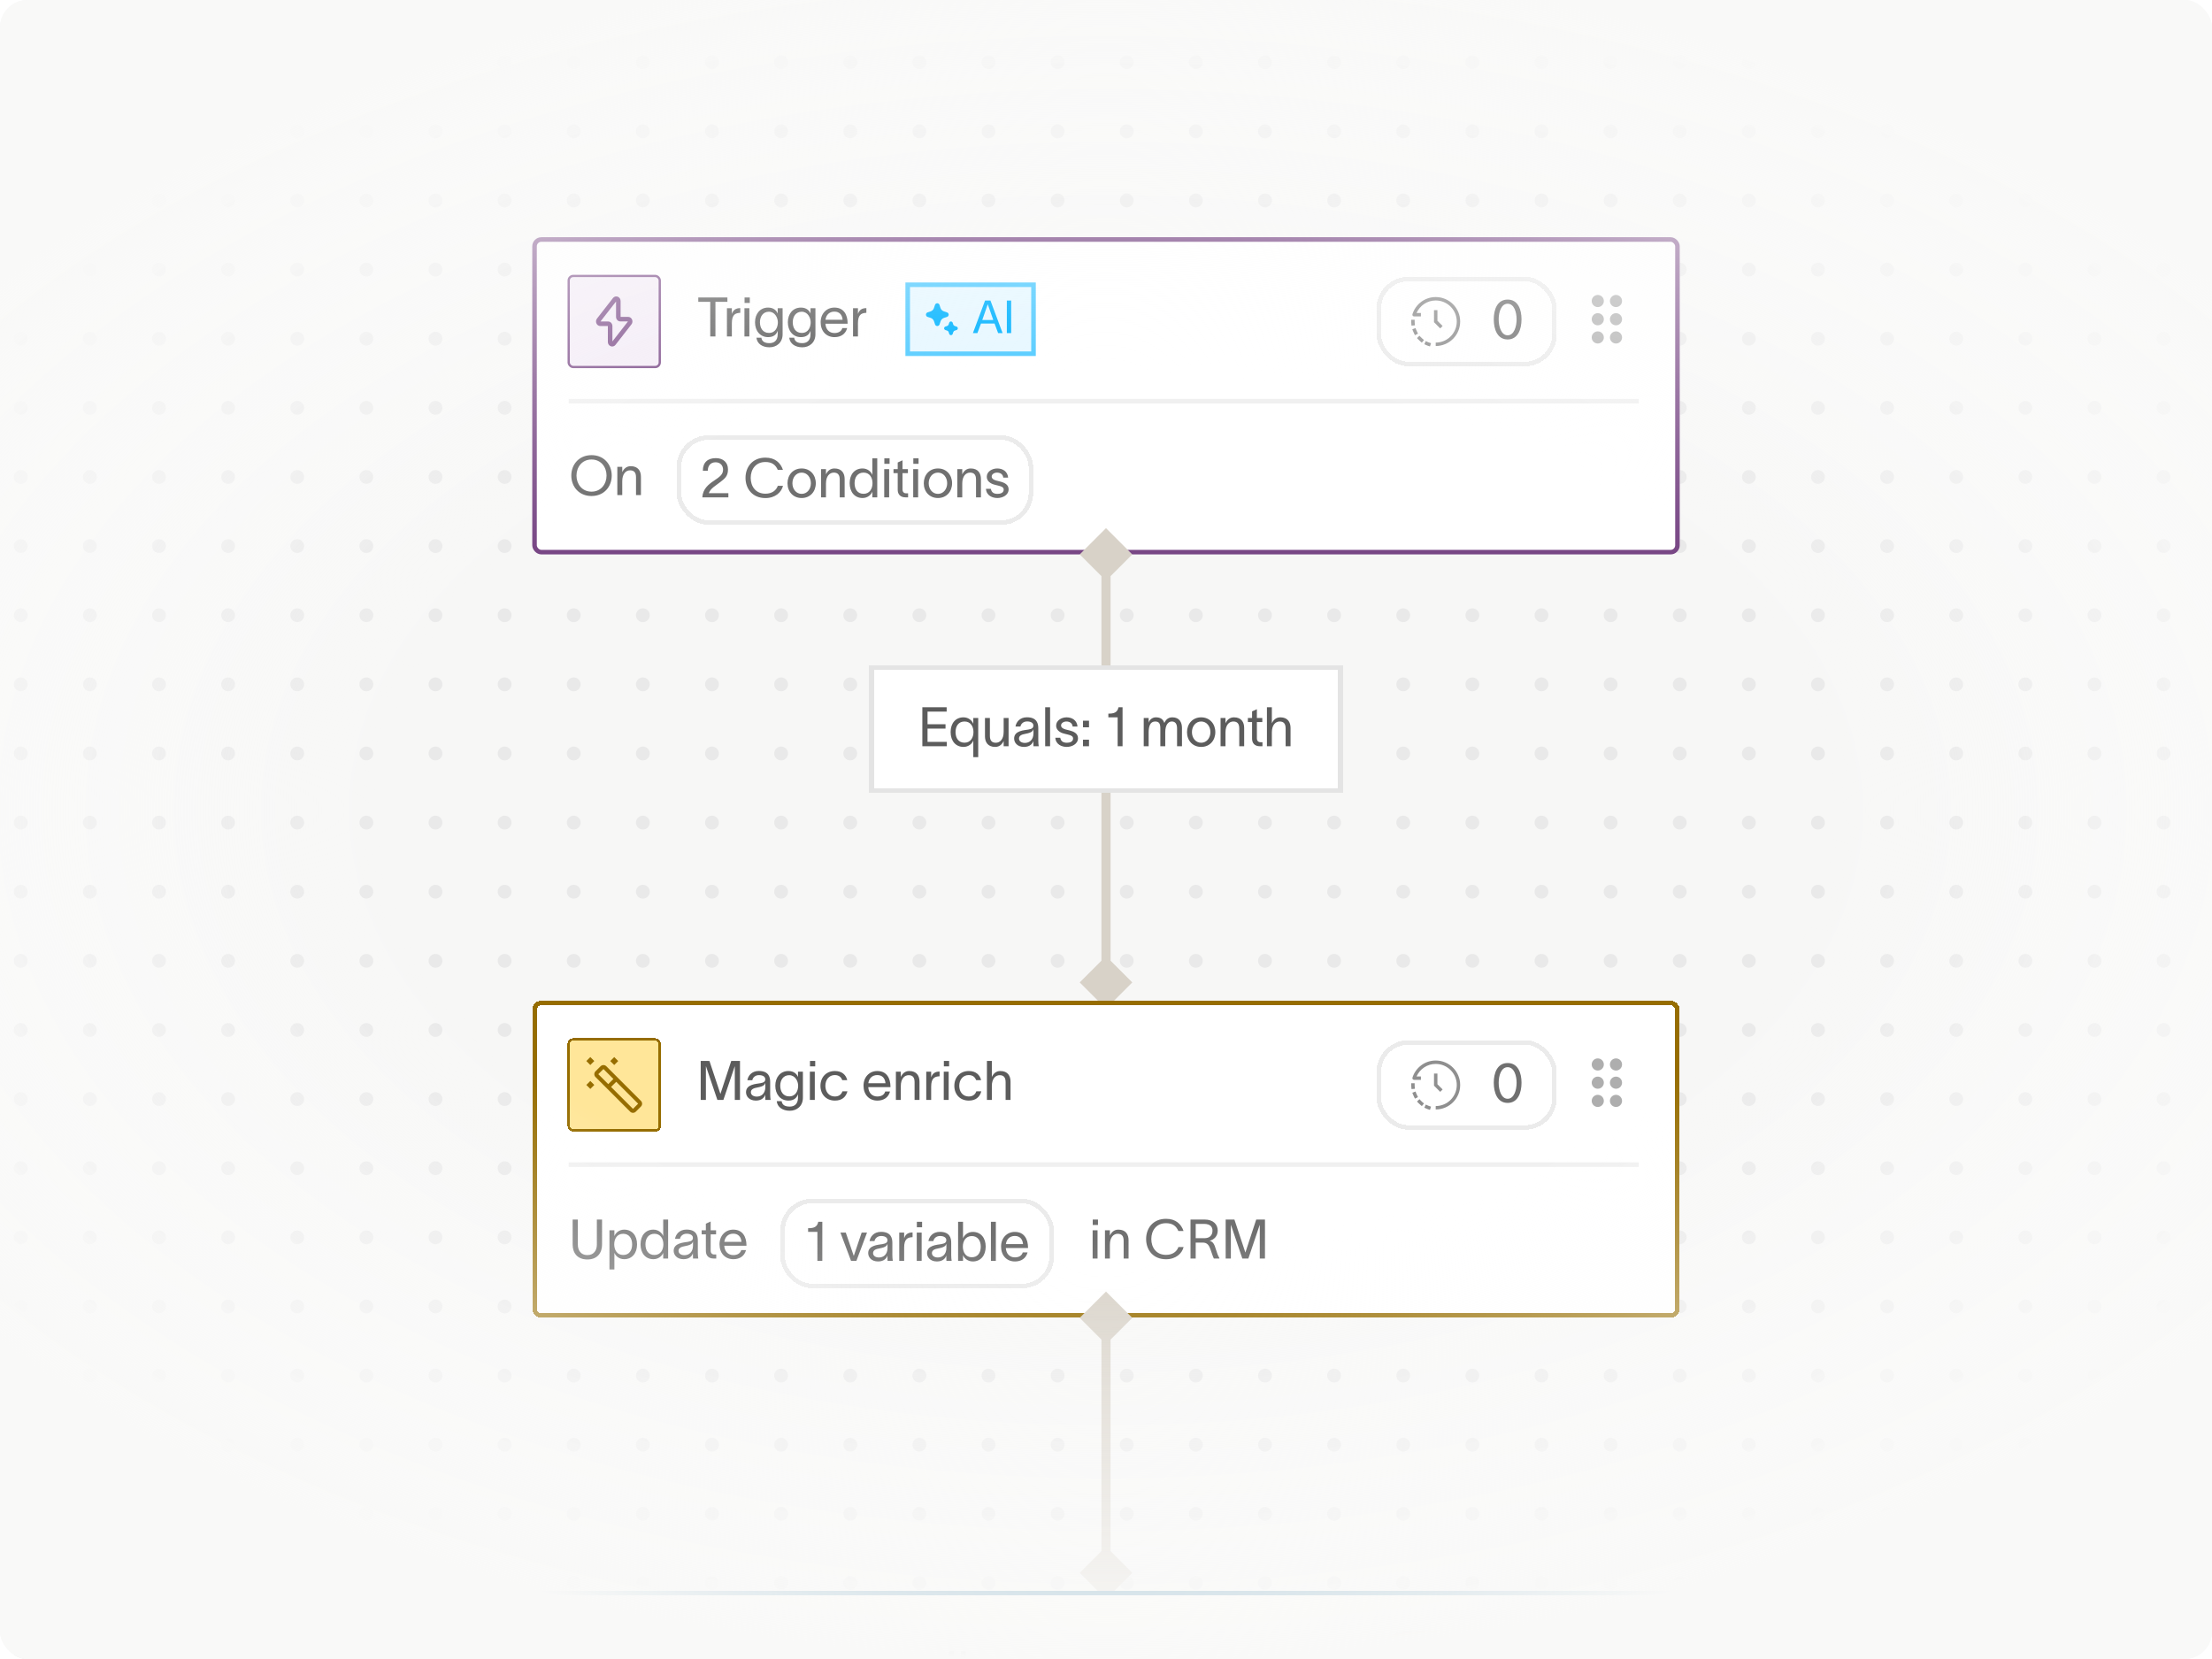 <svg width="320" height="240" viewBox="0 0 320 240" fill="none" xmlns="http://www.w3.org/2000/svg">
<g clip-path="url(#clip0_729_45692)">
<rect width="320" height="240" rx="4" fill="#F7F7F6"/>
<g clip-path="url(#clip1_729_45692)">
<circle cx="3" cy="9" r="1" fill="#E9E9E9"/>
<circle cx="13" cy="9" r="1" fill="#E9E9E9"/>
<circle cx="23" cy="9" r="1" fill="#E9E9E9"/>
<circle cx="33" cy="9" r="1" fill="#E9E9E9"/>
<circle cx="43" cy="9" r="1" fill="#E9E9E9"/>
<circle cx="53" cy="9" r="1" fill="#E9E9E9"/>
<circle cx="63" cy="9" r="1" fill="#E9E9E9"/>
<circle cx="73" cy="9" r="1" fill="#E9E9E9"/>
<circle cx="83" cy="9" r="1" fill="#E9E9E9"/>
<circle cx="93" cy="9" r="1" fill="#E9E9E9"/>
<circle cx="103" cy="9" r="1" fill="#E9E9E9"/>
<circle cx="113" cy="9" r="1" fill="#E9E9E9"/>
<circle cx="123" cy="9" r="1" fill="#E9E9E9"/>
<circle cx="133" cy="9" r="1" fill="#E9E9E9"/>
<circle cx="143" cy="9" r="1" fill="#E9E9E9"/>
<circle cx="153" cy="9" r="1" fill="#E9E9E9"/>
<circle cx="163" cy="9" r="1" fill="#E9E9E9"/>
<circle cx="173" cy="9" r="1" fill="#E9E9E9"/>
<circle cx="183" cy="9" r="1" fill="#E9E9E9"/>
<circle cx="193" cy="9" r="1" fill="#E9E9E9"/>
<circle cx="203" cy="9" r="1" fill="#E9E9E9"/>
<circle cx="213" cy="9" r="1" fill="#E9E9E9"/>
<circle cx="223" cy="9" r="1" fill="#E9E9E9"/>
<circle cx="233" cy="9" r="1" fill="#E9E9E9"/>
<circle cx="243" cy="9" r="1" fill="#E9E9E9"/>
<circle cx="253" cy="9" r="1" fill="#E9E9E9"/>
<circle cx="263" cy="9" r="1" fill="#E9E9E9"/>
<circle cx="273" cy="9" r="1" fill="#E9E9E9"/>
<circle cx="283" cy="9" r="1" fill="#E9E9E9"/>
<circle cx="293" cy="9" r="1" fill="#E9E9E9"/>
<circle cx="303" cy="9" r="1" fill="#E9E9E9"/>
<circle cx="313" cy="9" r="1" fill="#E9E9E9"/>
<circle cx="3" cy="19" r="1" fill="#E9E9E9"/>
<circle cx="13" cy="19" r="1" fill="#E9E9E9"/>
<circle cx="23" cy="19" r="1" fill="#E9E9E9"/>
<circle cx="33" cy="19" r="1" fill="#E9E9E9"/>
<circle cx="43" cy="19" r="1" fill="#E9E9E9"/>
<circle cx="53" cy="19" r="1" fill="#E9E9E9"/>
<circle cx="63" cy="19" r="1" fill="#E9E9E9"/>
<circle cx="73" cy="19" r="1" fill="#E9E9E9"/>
<circle cx="83" cy="19" r="1" fill="#E9E9E9"/>
<circle cx="93" cy="19" r="1" fill="#E9E9E9"/>
<circle cx="103" cy="19" r="1" fill="#E9E9E9"/>
<circle cx="113" cy="19" r="1" fill="#E9E9E9"/>
<circle cx="123" cy="19" r="1" fill="#E9E9E9"/>
<circle cx="133" cy="19" r="1" fill="#E9E9E9"/>
<circle cx="143" cy="19" r="1" fill="#E9E9E9"/>
<circle cx="153" cy="19" r="1" fill="#E9E9E9"/>
<circle cx="163" cy="19" r="1" fill="#E9E9E9"/>
<circle cx="173" cy="19" r="1" fill="#E9E9E9"/>
<circle cx="183" cy="19" r="1" fill="#E9E9E9"/>
<circle cx="193" cy="19" r="1" fill="#E9E9E9"/>
<circle cx="203" cy="19" r="1" fill="#E9E9E9"/>
<circle cx="213" cy="19" r="1" fill="#E9E9E9"/>
<circle cx="223" cy="19" r="1" fill="#E9E9E9"/>
<circle cx="233" cy="19" r="1" fill="#E9E9E9"/>
<circle cx="243" cy="19" r="1" fill="#E9E9E9"/>
<circle cx="253" cy="19" r="1" fill="#E9E9E9"/>
<circle cx="263" cy="19" r="1" fill="#E9E9E9"/>
<circle cx="273" cy="19" r="1" fill="#E9E9E9"/>
<circle cx="283" cy="19" r="1" fill="#E9E9E9"/>
<circle cx="293" cy="19" r="1" fill="#E9E9E9"/>
<circle cx="303" cy="19" r="1" fill="#E9E9E9"/>
<circle cx="313" cy="19" r="1" fill="#E9E9E9"/>
<circle cx="3" cy="29" r="1" fill="#E9E9E9"/>
<circle cx="13" cy="29" r="1" fill="#E9E9E9"/>
<circle cx="23" cy="29" r="1" fill="#E9E9E9"/>
<circle cx="33" cy="29" r="1" fill="#E9E9E9"/>
<circle cx="43" cy="29" r="1" fill="#E9E9E9"/>
<circle cx="53" cy="29" r="1" fill="#E9E9E9"/>
<circle cx="63" cy="29" r="1" fill="#E9E9E9"/>
<circle cx="73" cy="29" r="1" fill="#E9E9E9"/>
<circle cx="83" cy="29" r="1" fill="#E9E9E9"/>
<circle cx="93" cy="29" r="1" fill="#E9E9E9"/>
<circle cx="103" cy="29" r="1" fill="#E9E9E9"/>
<circle cx="113" cy="29" r="1" fill="#E9E9E9"/>
<circle cx="123" cy="29" r="1" fill="#E9E9E9"/>
<circle cx="133" cy="29" r="1" fill="#E9E9E9"/>
<circle cx="143" cy="29" r="1" fill="#E9E9E9"/>
<circle cx="153" cy="29" r="1" fill="#E9E9E9"/>
<circle cx="163" cy="29" r="1" fill="#E9E9E9"/>
<circle cx="173" cy="29" r="1" fill="#E9E9E9"/>
<circle cx="183" cy="29" r="1" fill="#E9E9E9"/>
<circle cx="193" cy="29" r="1" fill="#E9E9E9"/>
<circle cx="203" cy="29" r="1" fill="#E9E9E9"/>
<circle cx="213" cy="29" r="1" fill="#E9E9E9"/>
<circle cx="223" cy="29" r="1" fill="#E9E9E9"/>
<circle cx="233" cy="29" r="1" fill="#E9E9E9"/>
<circle cx="243" cy="29" r="1" fill="#E9E9E9"/>
<circle cx="253" cy="29" r="1" fill="#E9E9E9"/>
<circle cx="263" cy="29" r="1" fill="#E9E9E9"/>
<circle cx="273" cy="29" r="1" fill="#E9E9E9"/>
<circle cx="283" cy="29" r="1" fill="#E9E9E9"/>
<circle cx="293" cy="29" r="1" fill="#E9E9E9"/>
<circle cx="303" cy="29" r="1" fill="#E9E9E9"/>
<circle cx="313" cy="29" r="1" fill="#E9E9E9"/>
<circle cx="3" cy="39" r="1" fill="#E9E9E9"/>
<circle cx="13" cy="39" r="1" fill="#E9E9E9"/>
<circle cx="23" cy="39" r="1" fill="#E9E9E9"/>
<circle cx="33" cy="39" r="1" fill="#E9E9E9"/>
<circle cx="43" cy="39" r="1" fill="#E9E9E9"/>
<circle cx="53" cy="39" r="1" fill="#E9E9E9"/>
<circle cx="63" cy="39" r="1" fill="#E9E9E9"/>
<circle cx="73" cy="39" r="1" fill="#E9E9E9"/>
<circle cx="83" cy="39" r="1" fill="#E9E9E9"/>
<circle cx="93" cy="39" r="1" fill="#E9E9E9"/>
<circle cx="103" cy="39" r="1" fill="#E9E9E9"/>
<circle cx="113" cy="39" r="1" fill="#E9E9E9"/>
<circle cx="123" cy="39" r="1" fill="#E9E9E9"/>
<circle cx="133" cy="39" r="1" fill="#E9E9E9"/>
<circle cx="143" cy="39" r="1" fill="#E9E9E9"/>
<circle cx="153" cy="39" r="1" fill="#E9E9E9"/>
<circle cx="163" cy="39" r="1" fill="#E9E9E9"/>
<circle cx="173" cy="39" r="1" fill="#E9E9E9"/>
<circle cx="183" cy="39" r="1" fill="#E9E9E9"/>
<circle cx="193" cy="39" r="1" fill="#E9E9E9"/>
<circle cx="203" cy="39" r="1" fill="#E9E9E9"/>
<circle cx="213" cy="39" r="1" fill="#E9E9E9"/>
<circle cx="223" cy="39" r="1" fill="#E9E9E9"/>
<circle cx="233" cy="39" r="1" fill="#E9E9E9"/>
<circle cx="243" cy="39" r="1" fill="#E9E9E9"/>
<circle cx="253" cy="39" r="1" fill="#E9E9E9"/>
<circle cx="263" cy="39" r="1" fill="#E9E9E9"/>
<circle cx="273" cy="39" r="1" fill="#E9E9E9"/>
<circle cx="283" cy="39" r="1" fill="#E9E9E9"/>
<circle cx="293" cy="39" r="1" fill="#E9E9E9"/>
<circle cx="303" cy="39" r="1" fill="#E9E9E9"/>
<circle cx="313" cy="39" r="1" fill="#E9E9E9"/>
<circle cx="3" cy="49" r="1" fill="#E9E9E9"/>
<circle cx="13" cy="49" r="1" fill="#E9E9E9"/>
<circle cx="23" cy="49" r="1" fill="#E9E9E9"/>
<circle cx="33" cy="49" r="1" fill="#E9E9E9"/>
<circle cx="43" cy="49" r="1" fill="#E9E9E9"/>
<circle cx="53" cy="49" r="1" fill="#E9E9E9"/>
<circle cx="63" cy="49" r="1" fill="#E9E9E9"/>
<circle cx="73" cy="49" r="1" fill="#E9E9E9"/>
<circle cx="83" cy="49" r="1" fill="#E9E9E9"/>
<circle cx="93" cy="49" r="1" fill="#E9E9E9"/>
<circle cx="103" cy="49" r="1" fill="#E9E9E9"/>
<circle cx="113" cy="49" r="1" fill="#E9E9E9"/>
<circle cx="123" cy="49" r="1" fill="#E9E9E9"/>
<circle cx="133" cy="49" r="1" fill="#E9E9E9"/>
<circle cx="143" cy="49" r="1" fill="#E9E9E9"/>
<circle cx="153" cy="49" r="1" fill="#E9E9E9"/>
<circle cx="163" cy="49" r="1" fill="#E9E9E9"/>
<circle cx="173" cy="49" r="1" fill="#E9E9E9"/>
<circle cx="183" cy="49" r="1" fill="#E9E9E9"/>
<circle cx="193" cy="49" r="1" fill="#E9E9E9"/>
<circle cx="203" cy="49" r="1" fill="#E9E9E9"/>
<circle cx="213" cy="49" r="1" fill="#E9E9E9"/>
<circle cx="223" cy="49" r="1" fill="#E9E9E9"/>
<circle cx="233" cy="49" r="1" fill="#E9E9E9"/>
<circle cx="243" cy="49" r="1" fill="#E9E9E9"/>
<circle cx="253" cy="49" r="1" fill="#E9E9E9"/>
<circle cx="263" cy="49" r="1" fill="#E9E9E9"/>
<circle cx="273" cy="49" r="1" fill="#E9E9E9"/>
<circle cx="283" cy="49" r="1" fill="#E9E9E9"/>
<circle cx="293" cy="49" r="1" fill="#E9E9E9"/>
<circle cx="303" cy="49" r="1" fill="#E9E9E9"/>
<circle cx="313" cy="49" r="1" fill="#E9E9E9"/>
<circle cx="3" cy="59" r="1" fill="#E9E9E9"/>
<circle cx="13" cy="59" r="1" fill="#E9E9E9"/>
<circle cx="23" cy="59" r="1" fill="#E9E9E9"/>
<circle cx="33" cy="59" r="1" fill="#E9E9E9"/>
<circle cx="43" cy="59" r="1" fill="#E9E9E9"/>
<circle cx="53" cy="59" r="1" fill="#E9E9E9"/>
<circle cx="63" cy="59" r="1" fill="#E9E9E9"/>
<circle cx="73" cy="59" r="1" fill="#E9E9E9"/>
<circle cx="83" cy="59" r="1" fill="#E9E9E9"/>
<circle cx="93" cy="59" r="1" fill="#E9E9E9"/>
<circle cx="103" cy="59" r="1" fill="#E9E9E9"/>
<circle cx="113" cy="59" r="1" fill="#E9E9E9"/>
<circle cx="123" cy="59" r="1" fill="#E9E9E9"/>
<circle cx="133" cy="59" r="1" fill="#E9E9E9"/>
<circle cx="143" cy="59" r="1" fill="#E9E9E9"/>
<circle cx="153" cy="59" r="1" fill="#E9E9E9"/>
<circle cx="163" cy="59" r="1" fill="#E9E9E9"/>
<circle cx="173" cy="59" r="1" fill="#E9E9E9"/>
<circle cx="183" cy="59" r="1" fill="#E9E9E9"/>
<circle cx="193" cy="59" r="1" fill="#E9E9E9"/>
<circle cx="203" cy="59" r="1" fill="#E9E9E9"/>
<circle cx="213" cy="59" r="1" fill="#E9E9E9"/>
<circle cx="223" cy="59" r="1" fill="#E9E9E9"/>
<circle cx="233" cy="59" r="1" fill="#E9E9E9"/>
<circle cx="243" cy="59" r="1" fill="#E9E9E9"/>
<circle cx="253" cy="59" r="1" fill="#E9E9E9"/>
<circle cx="263" cy="59" r="1" fill="#E9E9E9"/>
<circle cx="273" cy="59" r="1" fill="#E9E9E9"/>
<circle cx="283" cy="59" r="1" fill="#E9E9E9"/>
<circle cx="293" cy="59" r="1" fill="#E9E9E9"/>
<circle cx="303" cy="59" r="1" fill="#E9E9E9"/>
<circle cx="313" cy="59" r="1" fill="#E9E9E9"/>
<circle cx="3" cy="69" r="1" fill="#E9E9E9"/>
<circle cx="13" cy="69" r="1" fill="#E9E9E9"/>
<circle cx="23" cy="69" r="1" fill="#E9E9E9"/>
<circle cx="33" cy="69" r="1" fill="#E9E9E9"/>
<circle cx="43" cy="69" r="1" fill="#E9E9E9"/>
<circle cx="53" cy="69" r="1" fill="#E9E9E9"/>
<circle cx="63" cy="69" r="1" fill="#E9E9E9"/>
<circle cx="73" cy="69" r="1" fill="#E9E9E9"/>
<circle cx="83" cy="69" r="1" fill="#E9E9E9"/>
<circle cx="93" cy="69" r="1" fill="#E9E9E9"/>
<circle cx="103" cy="69" r="1" fill="#E9E9E9"/>
<circle cx="113" cy="69" r="1" fill="#E9E9E9"/>
<circle cx="123" cy="69" r="1" fill="#E9E9E9"/>
<circle cx="133" cy="69" r="1" fill="#E9E9E9"/>
<circle cx="143" cy="69" r="1" fill="#E9E9E9"/>
<circle cx="153" cy="69" r="1" fill="#E9E9E9"/>
<circle cx="163" cy="69" r="1" fill="#E9E9E9"/>
<circle cx="173" cy="69" r="1" fill="#E9E9E9"/>
<circle cx="183" cy="69" r="1" fill="#E9E9E9"/>
<circle cx="193" cy="69" r="1" fill="#E9E9E9"/>
<circle cx="203" cy="69" r="1" fill="#E9E9E9"/>
<circle cx="213" cy="69" r="1" fill="#E9E9E9"/>
<circle cx="223" cy="69" r="1" fill="#E9E9E9"/>
<circle cx="233" cy="69" r="1" fill="#E9E9E9"/>
<circle cx="243" cy="69" r="1" fill="#E9E9E9"/>
<circle cx="253" cy="69" r="1" fill="#E9E9E9"/>
<circle cx="263" cy="69" r="1" fill="#E9E9E9"/>
<circle cx="273" cy="69" r="1" fill="#E9E9E9"/>
<circle cx="283" cy="69" r="1" fill="#E9E9E9"/>
<circle cx="293" cy="69" r="1" fill="#E9E9E9"/>
<circle cx="303" cy="69" r="1" fill="#E9E9E9"/>
<circle cx="313" cy="69" r="1" fill="#E9E9E9"/>
<circle cx="3" cy="79" r="1" fill="#E9E9E9"/>
<circle cx="13" cy="79" r="1" fill="#E9E9E9"/>
<circle cx="23" cy="79" r="1" fill="#E9E9E9"/>
<circle cx="33" cy="79" r="1" fill="#E9E9E9"/>
<circle cx="43" cy="79" r="1" fill="#E9E9E9"/>
<circle cx="53" cy="79" r="1" fill="#E9E9E9"/>
<circle cx="63" cy="79" r="1" fill="#E9E9E9"/>
<circle cx="73" cy="79" r="1" fill="#E9E9E9"/>
<circle cx="83" cy="79" r="1" fill="#E9E9E9"/>
<circle cx="93" cy="79" r="1" fill="#E9E9E9"/>
<circle cx="103" cy="79" r="1" fill="#E9E9E9"/>
<circle cx="113" cy="79" r="1" fill="#E9E9E9"/>
<circle cx="123" cy="79" r="1" fill="#E9E9E9"/>
<circle cx="133" cy="79" r="1" fill="#E9E9E9"/>
<circle cx="143" cy="79" r="1" fill="#E9E9E9"/>
<circle cx="153" cy="79" r="1" fill="#E9E9E9"/>
<circle cx="163" cy="79" r="1" fill="#E9E9E9"/>
<circle cx="173" cy="79" r="1" fill="#E9E9E9"/>
<circle cx="183" cy="79" r="1" fill="#E9E9E9"/>
<circle cx="193" cy="79" r="1" fill="#E9E9E9"/>
<circle cx="203" cy="79" r="1" fill="#E9E9E9"/>
<circle cx="213" cy="79" r="1" fill="#E9E9E9"/>
<circle cx="223" cy="79" r="1" fill="#E9E9E9"/>
<circle cx="233" cy="79" r="1" fill="#E9E9E9"/>
<circle cx="243" cy="79" r="1" fill="#E9E9E9"/>
<circle cx="253" cy="79" r="1" fill="#E9E9E9"/>
<circle cx="263" cy="79" r="1" fill="#E9E9E9"/>
<circle cx="273" cy="79" r="1" fill="#E9E9E9"/>
<circle cx="283" cy="79" r="1" fill="#E9E9E9"/>
<circle cx="293" cy="79" r="1" fill="#E9E9E9"/>
<circle cx="303" cy="79" r="1" fill="#E9E9E9"/>
<circle cx="313" cy="79" r="1" fill="#E9E9E9"/>
<circle cx="3" cy="89" r="1" fill="#E9E9E9"/>
<circle cx="13" cy="89" r="1" fill="#E9E9E9"/>
<circle cx="23" cy="89" r="1" fill="#E9E9E9"/>
<circle cx="33" cy="89" r="1" fill="#E9E9E9"/>
<circle cx="43" cy="89" r="1" fill="#E9E9E9"/>
<circle cx="53" cy="89" r="1" fill="#E9E9E9"/>
<circle cx="63" cy="89" r="1" fill="#E9E9E9"/>
<circle cx="73" cy="89" r="1" fill="#E9E9E9"/>
<circle cx="83" cy="89" r="1" fill="#E9E9E9"/>
<circle cx="93" cy="89" r="1" fill="#E9E9E9"/>
<circle cx="103" cy="89" r="1" fill="#E9E9E9"/>
<circle cx="113" cy="89" r="1" fill="#E9E9E9"/>
<circle cx="123" cy="89" r="1" fill="#E9E9E9"/>
<circle cx="133" cy="89" r="1" fill="#E9E9E9"/>
<circle cx="143" cy="89" r="1" fill="#E9E9E9"/>
<circle cx="153" cy="89" r="1" fill="#E9E9E9"/>
<circle cx="163" cy="89" r="1" fill="#E9E9E9"/>
<circle cx="173" cy="89" r="1" fill="#E9E9E9"/>
<circle cx="183" cy="89" r="1" fill="#E9E9E9"/>
<circle cx="193" cy="89" r="1" fill="#E9E9E9"/>
<circle cx="203" cy="89" r="1" fill="#E9E9E9"/>
<circle cx="213" cy="89" r="1" fill="#E9E9E9"/>
<circle cx="223" cy="89" r="1" fill="#E9E9E9"/>
<circle cx="233" cy="89" r="1" fill="#E9E9E9"/>
<circle cx="243" cy="89" r="1" fill="#E9E9E9"/>
<circle cx="253" cy="89" r="1" fill="#E9E9E9"/>
<circle cx="263" cy="89" r="1" fill="#E9E9E9"/>
<circle cx="273" cy="89" r="1" fill="#E9E9E9"/>
<circle cx="283" cy="89" r="1" fill="#E9E9E9"/>
<circle cx="293" cy="89" r="1" fill="#E9E9E9"/>
<circle cx="303" cy="89" r="1" fill="#E9E9E9"/>
<circle cx="313" cy="89" r="1" fill="#E9E9E9"/>
<circle cx="3" cy="99" r="1" fill="#E9E9E9"/>
<circle cx="13" cy="99" r="1" fill="#E9E9E9"/>
<circle cx="23" cy="99" r="1" fill="#E9E9E9"/>
<circle cx="33" cy="99" r="1" fill="#E9E9E9"/>
<circle cx="43" cy="99" r="1" fill="#E9E9E9"/>
<circle cx="53" cy="99" r="1" fill="#E9E9E9"/>
<circle cx="63" cy="99" r="1" fill="#E9E9E9"/>
<circle cx="73" cy="99" r="1" fill="#E9E9E9"/>
<circle cx="83" cy="99" r="1" fill="#E9E9E9"/>
<circle cx="93" cy="99" r="1" fill="#E9E9E9"/>
<circle cx="103" cy="99" r="1" fill="#E9E9E9"/>
<circle cx="113" cy="99" r="1" fill="#E9E9E9"/>
<circle cx="123" cy="99" r="1" fill="#E9E9E9"/>
<circle cx="133" cy="99" r="1" fill="#E9E9E9"/>
<circle cx="143" cy="99" r="1" fill="#E9E9E9"/>
<circle cx="153" cy="99" r="1" fill="#E9E9E9"/>
<circle cx="163" cy="99" r="1" fill="#E9E9E9"/>
<circle cx="173" cy="99" r="1" fill="#E9E9E9"/>
<circle cx="183" cy="99" r="1" fill="#E9E9E9"/>
<circle cx="193" cy="99" r="1" fill="#E9E9E9"/>
<circle cx="203" cy="99" r="1" fill="#E9E9E9"/>
<circle cx="213" cy="99" r="1" fill="#E9E9E9"/>
<circle cx="223" cy="99" r="1" fill="#E9E9E9"/>
<circle cx="233" cy="99" r="1" fill="#E9E9E9"/>
<circle cx="243" cy="99" r="1" fill="#E9E9E9"/>
<circle cx="253" cy="99" r="1" fill="#E9E9E9"/>
<circle cx="263" cy="99" r="1" fill="#E9E9E9"/>
<circle cx="273" cy="99" r="1" fill="#E9E9E9"/>
<circle cx="283" cy="99" r="1" fill="#E9E9E9"/>
<circle cx="293" cy="99" r="1" fill="#E9E9E9"/>
<circle cx="303" cy="99" r="1" fill="#E9E9E9"/>
<circle cx="313" cy="99" r="1" fill="#E9E9E9"/>
<circle cx="3" cy="109" r="1" fill="#E9E9E9"/>
<circle cx="13" cy="109" r="1" fill="#E9E9E9"/>
<circle cx="23" cy="109" r="1" fill="#E9E9E9"/>
<circle cx="33" cy="109" r="1" fill="#E9E9E9"/>
<circle cx="43" cy="109" r="1" fill="#E9E9E9"/>
<circle cx="53" cy="109" r="1" fill="#E9E9E9"/>
<circle cx="63" cy="109" r="1" fill="#E9E9E9"/>
<circle cx="73" cy="109" r="1" fill="#E9E9E9"/>
<circle cx="83" cy="109" r="1" fill="#E9E9E9"/>
<circle cx="93" cy="109" r="1" fill="#E9E9E9"/>
<circle cx="103" cy="109" r="1" fill="#E9E9E9"/>
<circle cx="113" cy="109" r="1" fill="#E9E9E9"/>
<circle cx="123" cy="109" r="1" fill="#E9E9E9"/>
<circle cx="133" cy="109" r="1" fill="#E9E9E9"/>
<circle cx="143" cy="109" r="1" fill="#E9E9E9"/>
<circle cx="153" cy="109" r="1" fill="#E9E9E9"/>
<circle cx="163" cy="109" r="1" fill="#E9E9E9"/>
<circle cx="173" cy="109" r="1" fill="#E9E9E9"/>
<circle cx="183" cy="109" r="1" fill="#E9E9E9"/>
<circle cx="193" cy="109" r="1" fill="#E9E9E9"/>
<circle cx="203" cy="109" r="1" fill="#E9E9E9"/>
<circle cx="213" cy="109" r="1" fill="#E9E9E9"/>
<circle cx="223" cy="109" r="1" fill="#E9E9E9"/>
<circle cx="233" cy="109" r="1" fill="#E9E9E9"/>
<circle cx="243" cy="109" r="1" fill="#E9E9E9"/>
<circle cx="253" cy="109" r="1" fill="#E9E9E9"/>
<circle cx="263" cy="109" r="1" fill="#E9E9E9"/>
<circle cx="273" cy="109" r="1" fill="#E9E9E9"/>
<circle cx="283" cy="109" r="1" fill="#E9E9E9"/>
<circle cx="293" cy="109" r="1" fill="#E9E9E9"/>
<circle cx="303" cy="109" r="1" fill="#E9E9E9"/>
<circle cx="313" cy="109" r="1" fill="#E9E9E9"/>
<circle cx="3" cy="119" r="1" fill="#E9E9E9"/>
<circle cx="13" cy="119" r="1" fill="#E9E9E9"/>
<circle cx="23" cy="119" r="1" fill="#E9E9E9"/>
<circle cx="33" cy="119" r="1" fill="#E9E9E9"/>
<circle cx="43" cy="119" r="1" fill="#E9E9E9"/>
<circle cx="53" cy="119" r="1" fill="#E9E9E9"/>
<circle cx="63" cy="119" r="1" fill="#E9E9E9"/>
<circle cx="73" cy="119" r="1" fill="#E9E9E9"/>
<circle cx="83" cy="119" r="1" fill="#E9E9E9"/>
<circle cx="93" cy="119" r="1" fill="#E9E9E9"/>
<circle cx="103" cy="119" r="1" fill="#E9E9E9"/>
<circle cx="113" cy="119" r="1" fill="#E9E9E9"/>
<circle cx="123" cy="119" r="1" fill="#E9E9E9"/>
<circle cx="133" cy="119" r="1" fill="#E9E9E9"/>
<circle cx="143" cy="119" r="1" fill="#E9E9E9"/>
<circle cx="153" cy="119" r="1" fill="#E9E9E9"/>
<circle cx="163" cy="119" r="1" fill="#E9E9E9"/>
<circle cx="173" cy="119" r="1" fill="#E9E9E9"/>
<circle cx="183" cy="119" r="1" fill="#E9E9E9"/>
<circle cx="193" cy="119" r="1" fill="#E9E9E9"/>
<circle cx="203" cy="119" r="1" fill="#E9E9E9"/>
<circle cx="213" cy="119" r="1" fill="#E9E9E9"/>
<circle cx="223" cy="119" r="1" fill="#E9E9E9"/>
<circle cx="233" cy="119" r="1" fill="#E9E9E9"/>
<circle cx="243" cy="119" r="1" fill="#E9E9E9"/>
<circle cx="253" cy="119" r="1" fill="#E9E9E9"/>
<circle cx="263" cy="119" r="1" fill="#E9E9E9"/>
<circle cx="273" cy="119" r="1" fill="#E9E9E9"/>
<circle cx="283" cy="119" r="1" fill="#E9E9E9"/>
<circle cx="293" cy="119" r="1" fill="#E9E9E9"/>
<circle cx="303" cy="119" r="1" fill="#E9E9E9"/>
<circle cx="313" cy="119" r="1" fill="#E9E9E9"/>
<circle cx="3" cy="129" r="1" fill="#E9E9E9"/>
<circle cx="13" cy="129" r="1" fill="#E9E9E9"/>
<circle cx="23" cy="129" r="1" fill="#E9E9E9"/>
<circle cx="33" cy="129" r="1" fill="#E9E9E9"/>
<circle cx="43" cy="129" r="1" fill="#E9E9E9"/>
<circle cx="53" cy="129" r="1" fill="#E9E9E9"/>
<circle cx="63" cy="129" r="1" fill="#E9E9E9"/>
<circle cx="73" cy="129" r="1" fill="#E9E9E9"/>
<circle cx="83" cy="129" r="1" fill="#E9E9E9"/>
<circle cx="93" cy="129" r="1" fill="#E9E9E9"/>
<circle cx="103" cy="129" r="1" fill="#E9E9E9"/>
<circle cx="113" cy="129" r="1" fill="#E9E9E9"/>
<circle cx="123" cy="129" r="1" fill="#E9E9E9"/>
<circle cx="133" cy="129" r="1" fill="#E9E9E9"/>
<circle cx="143" cy="129" r="1" fill="#E9E9E9"/>
<circle cx="153" cy="129" r="1" fill="#E9E9E9"/>
<circle cx="163" cy="129" r="1" fill="#E9E9E9"/>
<circle cx="173" cy="129" r="1" fill="#E9E9E9"/>
<circle cx="183" cy="129" r="1" fill="#E9E9E9"/>
<circle cx="193" cy="129" r="1" fill="#E9E9E9"/>
<circle cx="203" cy="129" r="1" fill="#E9E9E9"/>
<circle cx="213" cy="129" r="1" fill="#E9E9E9"/>
<circle cx="223" cy="129" r="1" fill="#E9E9E9"/>
<circle cx="233" cy="129" r="1" fill="#E9E9E9"/>
<circle cx="243" cy="129" r="1" fill="#E9E9E9"/>
<circle cx="253" cy="129" r="1" fill="#E9E9E9"/>
<circle cx="263" cy="129" r="1" fill="#E9E9E9"/>
<circle cx="273" cy="129" r="1" fill="#E9E9E9"/>
<circle cx="283" cy="129" r="1" fill="#E9E9E9"/>
<circle cx="293" cy="129" r="1" fill="#E9E9E9"/>
<circle cx="303" cy="129" r="1" fill="#E9E9E9"/>
<circle cx="313" cy="129" r="1" fill="#E9E9E9"/>
<circle cx="3" cy="139" r="1" fill="#E9E9E9"/>
<circle cx="13" cy="139" r="1" fill="#E9E9E9"/>
<circle cx="23" cy="139" r="1" fill="#E9E9E9"/>
<circle cx="33" cy="139" r="1" fill="#E9E9E9"/>
<circle cx="43" cy="139" r="1" fill="#E9E9E9"/>
<circle cx="53" cy="139" r="1" fill="#E9E9E9"/>
<circle cx="63" cy="139" r="1" fill="#E9E9E9"/>
<circle cx="73" cy="139" r="1" fill="#E9E9E9"/>
<circle cx="83" cy="139" r="1" fill="#E9E9E9"/>
<circle cx="93" cy="139" r="1" fill="#E9E9E9"/>
<circle cx="103" cy="139" r="1" fill="#E9E9E9"/>
<circle cx="113" cy="139" r="1" fill="#E9E9E9"/>
<circle cx="123" cy="139" r="1" fill="#E9E9E9"/>
<circle cx="133" cy="139" r="1" fill="#E9E9E9"/>
<circle cx="143" cy="139" r="1" fill="#E9E9E9"/>
<circle cx="153" cy="139" r="1" fill="#E9E9E9"/>
<circle cx="163" cy="139" r="1" fill="#E9E9E9"/>
<circle cx="173" cy="139" r="1" fill="#E9E9E9"/>
<circle cx="183" cy="139" r="1" fill="#E9E9E9"/>
<circle cx="193" cy="139" r="1" fill="#E9E9E9"/>
<circle cx="203" cy="139" r="1" fill="#E9E9E9"/>
<circle cx="213" cy="139" r="1" fill="#E9E9E9"/>
<circle cx="223" cy="139" r="1" fill="#E9E9E9"/>
<circle cx="233" cy="139" r="1" fill="#E9E9E9"/>
<circle cx="243" cy="139" r="1" fill="#E9E9E9"/>
<circle cx="253" cy="139" r="1" fill="#E9E9E9"/>
<circle cx="263" cy="139" r="1" fill="#E9E9E9"/>
<circle cx="273" cy="139" r="1" fill="#E9E9E9"/>
<circle cx="283" cy="139" r="1" fill="#E9E9E9"/>
<circle cx="293" cy="139" r="1" fill="#E9E9E9"/>
<circle cx="303" cy="139" r="1" fill="#E9E9E9"/>
<circle cx="313" cy="139" r="1" fill="#E9E9E9"/>
<circle cx="3" cy="149" r="1" fill="#E9E9E9"/>
<circle cx="13" cy="149" r="1" fill="#E9E9E9"/>
<circle cx="23" cy="149" r="1" fill="#E9E9E9"/>
<circle cx="33" cy="149" r="1" fill="#E9E9E9"/>
<circle cx="43" cy="149" r="1" fill="#E9E9E9"/>
<circle cx="53" cy="149" r="1" fill="#E9E9E9"/>
<circle cx="63" cy="149" r="1" fill="#E9E9E9"/>
<circle cx="73" cy="149" r="1" fill="#E9E9E9"/>
<circle cx="83" cy="149" r="1" fill="#E9E9E9"/>
<circle cx="93" cy="149" r="1" fill="#E9E9E9"/>
<circle cx="103" cy="149" r="1" fill="#E9E9E9"/>
<circle cx="113" cy="149" r="1" fill="#E9E9E9"/>
<circle cx="123" cy="149" r="1" fill="#E9E9E9"/>
<circle cx="133" cy="149" r="1" fill="#E9E9E9"/>
<circle cx="143" cy="149" r="1" fill="#E9E9E9"/>
<circle cx="153" cy="149" r="1" fill="#E9E9E9"/>
<circle cx="163" cy="149" r="1" fill="#E9E9E9"/>
<circle cx="173" cy="149" r="1" fill="#E9E9E9"/>
<circle cx="183" cy="149" r="1" fill="#E9E9E9"/>
<circle cx="193" cy="149" r="1" fill="#E9E9E9"/>
<circle cx="203" cy="149" r="1" fill="#E9E9E9"/>
<circle cx="213" cy="149" r="1" fill="#E9E9E9"/>
<circle cx="223" cy="149" r="1" fill="#E9E9E9"/>
<circle cx="233" cy="149" r="1" fill="#E9E9E9"/>
<circle cx="243" cy="149" r="1" fill="#E9E9E9"/>
<circle cx="253" cy="149" r="1" fill="#E9E9E9"/>
<circle cx="263" cy="149" r="1" fill="#E9E9E9"/>
<circle cx="273" cy="149" r="1" fill="#E9E9E9"/>
<circle cx="283" cy="149" r="1" fill="#E9E9E9"/>
<circle cx="293" cy="149" r="1" fill="#E9E9E9"/>
<circle cx="303" cy="149" r="1" fill="#E9E9E9"/>
<circle cx="313" cy="149" r="1" fill="#E9E9E9"/>
<circle cx="3" cy="159" r="1" fill="#E9E9E9"/>
<circle cx="13" cy="159" r="1" fill="#E9E9E9"/>
<circle cx="23" cy="159" r="1" fill="#E9E9E9"/>
<circle cx="33" cy="159" r="1" fill="#E9E9E9"/>
<circle cx="43" cy="159" r="1" fill="#E9E9E9"/>
<circle cx="53" cy="159" r="1" fill="#E9E9E9"/>
<circle cx="63" cy="159" r="1" fill="#E9E9E9"/>
<circle cx="73" cy="159" r="1" fill="#E9E9E9"/>
<circle cx="83" cy="159" r="1" fill="#E9E9E9"/>
<circle cx="93" cy="159" r="1" fill="#E9E9E9"/>
<circle cx="103" cy="159" r="1" fill="#E9E9E9"/>
<circle cx="113" cy="159" r="1" fill="#E9E9E9"/>
<circle cx="123" cy="159" r="1" fill="#E9E9E9"/>
<circle cx="133" cy="159" r="1" fill="#E9E9E9"/>
<circle cx="143" cy="159" r="1" fill="#E9E9E9"/>
<circle cx="153" cy="159" r="1" fill="#E9E9E9"/>
<circle cx="163" cy="159" r="1" fill="#E9E9E9"/>
<circle cx="173" cy="159" r="1" fill="#E9E9E9"/>
<circle cx="183" cy="159" r="1" fill="#E9E9E9"/>
<circle cx="193" cy="159" r="1" fill="#E9E9E9"/>
<circle cx="203" cy="159" r="1" fill="#E9E9E9"/>
<circle cx="213" cy="159" r="1" fill="#E9E9E9"/>
<circle cx="223" cy="159" r="1" fill="#E9E9E9"/>
<circle cx="233" cy="159" r="1" fill="#E9E9E9"/>
<circle cx="243" cy="159" r="1" fill="#E9E9E9"/>
<circle cx="253" cy="159" r="1" fill="#E9E9E9"/>
<circle cx="263" cy="159" r="1" fill="#E9E9E9"/>
<circle cx="273" cy="159" r="1" fill="#E9E9E9"/>
<circle cx="283" cy="159" r="1" fill="#E9E9E9"/>
<circle cx="293" cy="159" r="1" fill="#E9E9E9"/>
<circle cx="303" cy="159" r="1" fill="#E9E9E9"/>
<circle cx="313" cy="159" r="1" fill="#E9E9E9"/>
<circle cx="3" cy="169" r="1" fill="#E9E9E9"/>
<circle cx="13" cy="169" r="1" fill="#E9E9E9"/>
<circle cx="23" cy="169" r="1" fill="#E9E9E9"/>
<circle cx="33" cy="169" r="1" fill="#E9E9E9"/>
<circle cx="43" cy="169" r="1" fill="#E9E9E9"/>
<circle cx="53" cy="169" r="1" fill="#E9E9E9"/>
<circle cx="63" cy="169" r="1" fill="#E9E9E9"/>
<circle cx="73" cy="169" r="1" fill="#E9E9E9"/>
<circle cx="83" cy="169" r="1" fill="#E9E9E9"/>
<circle cx="93" cy="169" r="1" fill="#E9E9E9"/>
<circle cx="103" cy="169" r="1" fill="#E9E9E9"/>
<circle cx="113" cy="169" r="1" fill="#E9E9E9"/>
<circle cx="123" cy="169" r="1" fill="#E9E9E9"/>
<circle cx="133" cy="169" r="1" fill="#E9E9E9"/>
<circle cx="143" cy="169" r="1" fill="#E9E9E9"/>
<circle cx="153" cy="169" r="1" fill="#E9E9E9"/>
<circle cx="163" cy="169" r="1" fill="#E9E9E9"/>
<circle cx="173" cy="169" r="1" fill="#E9E9E9"/>
<circle cx="183" cy="169" r="1" fill="#E9E9E9"/>
<circle cx="193" cy="169" r="1" fill="#E9E9E9"/>
<circle cx="203" cy="169" r="1" fill="#E9E9E9"/>
<circle cx="213" cy="169" r="1" fill="#E9E9E9"/>
<circle cx="223" cy="169" r="1" fill="#E9E9E9"/>
<circle cx="233" cy="169" r="1" fill="#E9E9E9"/>
<circle cx="243" cy="169" r="1" fill="#E9E9E9"/>
<circle cx="253" cy="169" r="1" fill="#E9E9E9"/>
<circle cx="263" cy="169" r="1" fill="#E9E9E9"/>
<circle cx="273" cy="169" r="1" fill="#E9E9E9"/>
<circle cx="283" cy="169" r="1" fill="#E9E9E9"/>
<circle cx="293" cy="169" r="1" fill="#E9E9E9"/>
<circle cx="303" cy="169" r="1" fill="#E9E9E9"/>
<circle cx="313" cy="169" r="1" fill="#E9E9E9"/>
<circle cx="3" cy="179" r="1" fill="#E9E9E9"/>
<circle cx="13" cy="179" r="1" fill="#E9E9E9"/>
<circle cx="23" cy="179" r="1" fill="#E9E9E9"/>
<circle cx="33" cy="179" r="1" fill="#E9E9E9"/>
<circle cx="43" cy="179" r="1" fill="#E9E9E9"/>
<circle cx="53" cy="179" r="1" fill="#E9E9E9"/>
<circle cx="63" cy="179" r="1" fill="#E9E9E9"/>
<circle cx="73" cy="179" r="1" fill="#E9E9E9"/>
<circle cx="83" cy="179" r="1" fill="#E9E9E9"/>
<circle cx="93" cy="179" r="1" fill="#E9E9E9"/>
<circle cx="103" cy="179" r="1" fill="#E9E9E9"/>
<circle cx="113" cy="179" r="1" fill="#E9E9E9"/>
<circle cx="123" cy="179" r="1" fill="#E9E9E9"/>
<circle cx="133" cy="179" r="1" fill="#E9E9E9"/>
<circle cx="143" cy="179" r="1" fill="#E9E9E9"/>
<circle cx="153" cy="179" r="1" fill="#E9E9E9"/>
<circle cx="163" cy="179" r="1" fill="#E9E9E9"/>
<circle cx="173" cy="179" r="1" fill="#E9E9E9"/>
<circle cx="183" cy="179" r="1" fill="#E9E9E9"/>
<circle cx="193" cy="179" r="1" fill="#E9E9E9"/>
<circle cx="203" cy="179" r="1" fill="#E9E9E9"/>
<circle cx="213" cy="179" r="1" fill="#E9E9E9"/>
<circle cx="223" cy="179" r="1" fill="#E9E9E9"/>
<circle cx="233" cy="179" r="1" fill="#E9E9E9"/>
<circle cx="243" cy="179" r="1" fill="#E9E9E9"/>
<circle cx="253" cy="179" r="1" fill="#E9E9E9"/>
<circle cx="263" cy="179" r="1" fill="#E9E9E9"/>
<circle cx="273" cy="179" r="1" fill="#E9E9E9"/>
<circle cx="283" cy="179" r="1" fill="#E9E9E9"/>
<circle cx="293" cy="179" r="1" fill="#E9E9E9"/>
<circle cx="303" cy="179" r="1" fill="#E9E9E9"/>
<circle cx="313" cy="179" r="1" fill="#E9E9E9"/>
<circle cx="3" cy="189" r="1" fill="#E9E9E9"/>
<circle cx="13" cy="189" r="1" fill="#E9E9E9"/>
<circle cx="23" cy="189" r="1" fill="#E9E9E9"/>
<circle cx="33" cy="189" r="1" fill="#E9E9E9"/>
<circle cx="43" cy="189" r="1" fill="#E9E9E9"/>
<circle cx="53" cy="189" r="1" fill="#E9E9E9"/>
<circle cx="63" cy="189" r="1" fill="#E9E9E9"/>
<circle cx="73" cy="189" r="1" fill="#E9E9E9"/>
<circle cx="83" cy="189" r="1" fill="#E9E9E9"/>
<circle cx="93" cy="189" r="1" fill="#E9E9E9"/>
<circle cx="103" cy="189" r="1" fill="#E9E9E9"/>
<circle cx="113" cy="189" r="1" fill="#E9E9E9"/>
<circle cx="123" cy="189" r="1" fill="#E9E9E9"/>
<circle cx="133" cy="189" r="1" fill="#E9E9E9"/>
<circle cx="143" cy="189" r="1" fill="#E9E9E9"/>
<circle cx="153" cy="189" r="1" fill="#E9E9E9"/>
<circle cx="163" cy="189" r="1" fill="#E9E9E9"/>
<circle cx="173" cy="189" r="1" fill="#E9E9E9"/>
<circle cx="183" cy="189" r="1" fill="#E9E9E9"/>
<circle cx="193" cy="189" r="1" fill="#E9E9E9"/>
<circle cx="203" cy="189" r="1" fill="#E9E9E9"/>
<circle cx="213" cy="189" r="1" fill="#E9E9E9"/>
<circle cx="223" cy="189" r="1" fill="#E9E9E9"/>
<circle cx="233" cy="189" r="1" fill="#E9E9E9"/>
<circle cx="243" cy="189" r="1" fill="#E9E9E9"/>
<circle cx="253" cy="189" r="1" fill="#E9E9E9"/>
<circle cx="263" cy="189" r="1" fill="#E9E9E9"/>
<circle cx="273" cy="189" r="1" fill="#E9E9E9"/>
<circle cx="283" cy="189" r="1" fill="#E9E9E9"/>
<circle cx="293" cy="189" r="1" fill="#E9E9E9"/>
<circle cx="303" cy="189" r="1" fill="#E9E9E9"/>
<circle cx="313" cy="189" r="1" fill="#E9E9E9"/>
<circle cx="3" cy="199" r="1" fill="#E9E9E9"/>
<circle cx="13" cy="199" r="1" fill="#E9E9E9"/>
<circle cx="23" cy="199" r="1" fill="#E9E9E9"/>
<circle cx="33" cy="199" r="1" fill="#E9E9E9"/>
<circle cx="43" cy="199" r="1" fill="#E9E9E9"/>
<circle cx="53" cy="199" r="1" fill="#E9E9E9"/>
<circle cx="63" cy="199" r="1" fill="#E9E9E9"/>
<circle cx="73" cy="199" r="1" fill="#E9E9E9"/>
<circle cx="83" cy="199" r="1" fill="#E9E9E9"/>
<circle cx="93" cy="199" r="1" fill="#E9E9E9"/>
<circle cx="103" cy="199" r="1" fill="#E9E9E9"/>
<circle cx="113" cy="199" r="1" fill="#E9E9E9"/>
<circle cx="123" cy="199" r="1" fill="#E9E9E9"/>
<circle cx="133" cy="199" r="1" fill="#E9E9E9"/>
<circle cx="143" cy="199" r="1" fill="#E9E9E9"/>
<circle cx="153" cy="199" r="1" fill="#E9E9E9"/>
<circle cx="163" cy="199" r="1" fill="#E9E9E9"/>
<circle cx="173" cy="199" r="1" fill="#E9E9E9"/>
<circle cx="183" cy="199" r="1" fill="#E9E9E9"/>
<circle cx="193" cy="199" r="1" fill="#E9E9E9"/>
<circle cx="203" cy="199" r="1" fill="#E9E9E9"/>
<circle cx="213" cy="199" r="1" fill="#E9E9E9"/>
<circle cx="223" cy="199" r="1" fill="#E9E9E9"/>
<circle cx="233" cy="199" r="1" fill="#E9E9E9"/>
<circle cx="243" cy="199" r="1" fill="#E9E9E9"/>
<circle cx="253" cy="199" r="1" fill="#E9E9E9"/>
<circle cx="263" cy="199" r="1" fill="#E9E9E9"/>
<circle cx="273" cy="199" r="1" fill="#E9E9E9"/>
<circle cx="283" cy="199" r="1" fill="#E9E9E9"/>
<circle cx="293" cy="199" r="1" fill="#E9E9E9"/>
<circle cx="303" cy="199" r="1" fill="#E9E9E9"/>
<circle cx="313" cy="199" r="1" fill="#E9E9E9"/>
<circle cx="3" cy="209" r="1" fill="#E9E9E9"/>
<circle cx="13" cy="209" r="1" fill="#E9E9E9"/>
<circle cx="23" cy="209" r="1" fill="#E9E9E9"/>
<circle cx="33" cy="209" r="1" fill="#E9E9E9"/>
<circle cx="43" cy="209" r="1" fill="#E9E9E9"/>
<circle cx="53" cy="209" r="1" fill="#E9E9E9"/>
<circle cx="63" cy="209" r="1" fill="#E9E9E9"/>
<circle cx="73" cy="209" r="1" fill="#E9E9E9"/>
<circle cx="83" cy="209" r="1" fill="#E9E9E9"/>
<circle cx="93" cy="209" r="1" fill="#E9E9E9"/>
<circle cx="103" cy="209" r="1" fill="#E9E9E9"/>
<circle cx="113" cy="209" r="1" fill="#E9E9E9"/>
<circle cx="123" cy="209" r="1" fill="#E9E9E9"/>
<circle cx="133" cy="209" r="1" fill="#E9E9E9"/>
<circle cx="143" cy="209" r="1" fill="#E9E9E9"/>
<circle cx="153" cy="209" r="1" fill="#E9E9E9"/>
<circle cx="163" cy="209" r="1" fill="#E9E9E9"/>
<circle cx="173" cy="209" r="1" fill="#E9E9E9"/>
<circle cx="183" cy="209" r="1" fill="#E9E9E9"/>
<circle cx="193" cy="209" r="1" fill="#E9E9E9"/>
<circle cx="203" cy="209" r="1" fill="#E9E9E9"/>
<circle cx="213" cy="209" r="1" fill="#E9E9E9"/>
<circle cx="223" cy="209" r="1" fill="#E9E9E9"/>
<circle cx="233" cy="209" r="1" fill="#E9E9E9"/>
<circle cx="243" cy="209" r="1" fill="#E9E9E9"/>
<circle cx="253" cy="209" r="1" fill="#E9E9E9"/>
<circle cx="263" cy="209" r="1" fill="#E9E9E9"/>
<circle cx="273" cy="209" r="1" fill="#E9E9E9"/>
<circle cx="283" cy="209" r="1" fill="#E9E9E9"/>
<circle cx="293" cy="209" r="1" fill="#E9E9E9"/>
<circle cx="303" cy="209" r="1" fill="#E9E9E9"/>
<circle cx="313" cy="209" r="1" fill="#E9E9E9"/>
<circle cx="3" cy="219" r="1" fill="#E9E9E9"/>
<circle cx="13" cy="219" r="1" fill="#E9E9E9"/>
<circle cx="23" cy="219" r="1" fill="#E9E9E9"/>
<circle cx="33" cy="219" r="1" fill="#E9E9E9"/>
<circle cx="43" cy="219" r="1" fill="#E9E9E9"/>
<circle cx="53" cy="219" r="1" fill="#E9E9E9"/>
<circle cx="63" cy="219" r="1" fill="#E9E9E9"/>
<circle cx="73" cy="219" r="1" fill="#E9E9E9"/>
<circle cx="83" cy="219" r="1" fill="#E9E9E9"/>
<circle cx="93" cy="219" r="1" fill="#E9E9E9"/>
<circle cx="103" cy="219" r="1" fill="#E9E9E9"/>
<circle cx="113" cy="219" r="1" fill="#E9E9E9"/>
<circle cx="123" cy="219" r="1" fill="#E9E9E9"/>
<circle cx="133" cy="219" r="1" fill="#E9E9E9"/>
<circle cx="143" cy="219" r="1" fill="#E9E9E9"/>
<circle cx="153" cy="219" r="1" fill="#E9E9E9"/>
<circle cx="163" cy="219" r="1" fill="#E9E9E9"/>
<circle cx="173" cy="219" r="1" fill="#E9E9E9"/>
<circle cx="183" cy="219" r="1" fill="#E9E9E9"/>
<circle cx="193" cy="219" r="1" fill="#E9E9E9"/>
<circle cx="203" cy="219" r="1" fill="#E9E9E9"/>
<circle cx="213" cy="219" r="1" fill="#E9E9E9"/>
<circle cx="223" cy="219" r="1" fill="#E9E9E9"/>
<circle cx="233" cy="219" r="1" fill="#E9E9E9"/>
<circle cx="243" cy="219" r="1" fill="#E9E9E9"/>
<circle cx="253" cy="219" r="1" fill="#E9E9E9"/>
<circle cx="263" cy="219" r="1" fill="#E9E9E9"/>
<circle cx="273" cy="219" r="1" fill="#E9E9E9"/>
<circle cx="283" cy="219" r="1" fill="#E9E9E9"/>
<circle cx="293" cy="219" r="1" fill="#E9E9E9"/>
<circle cx="303" cy="219" r="1" fill="#E9E9E9"/>
<circle cx="313" cy="219" r="1" fill="#E9E9E9"/>
<circle cx="3" cy="229" r="1" fill="#E9E9E9"/>
<circle cx="13" cy="229" r="1" fill="#E9E9E9"/>
<circle cx="23" cy="229" r="1" fill="#E9E9E9"/>
<circle cx="33" cy="229" r="1" fill="#E9E9E9"/>
<circle cx="43" cy="229" r="1" fill="#E9E9E9"/>
<circle cx="53" cy="229" r="1" fill="#E9E9E9"/>
<circle cx="63" cy="229" r="1" fill="#E9E9E9"/>
<circle cx="73" cy="229" r="1" fill="#E9E9E9"/>
<circle cx="83" cy="229" r="1" fill="#E9E9E9"/>
<circle cx="93" cy="229" r="1" fill="#E9E9E9"/>
<circle cx="103" cy="229" r="1" fill="#E9E9E9"/>
<circle cx="113" cy="229" r="1" fill="#E9E9E9"/>
<circle cx="123" cy="229" r="1" fill="#E9E9E9"/>
<circle cx="133" cy="229" r="1" fill="#E9E9E9"/>
<circle cx="143" cy="229" r="1" fill="#E9E9E9"/>
<circle cx="153" cy="229" r="1" fill="#E9E9E9"/>
<circle cx="163" cy="229" r="1" fill="#E9E9E9"/>
<circle cx="173" cy="229" r="1" fill="#E9E9E9"/>
<circle cx="183" cy="229" r="1" fill="#E9E9E9"/>
<circle cx="193" cy="229" r="1" fill="#E9E9E9"/>
<circle cx="203" cy="229" r="1" fill="#E9E9E9"/>
<circle cx="213" cy="229" r="1" fill="#E9E9E9"/>
<circle cx="223" cy="229" r="1" fill="#E9E9E9"/>
<circle cx="233" cy="229" r="1" fill="#E9E9E9"/>
<circle cx="243" cy="229" r="1" fill="#E9E9E9"/>
<circle cx="253" cy="229" r="1" fill="#E9E9E9"/>
<circle cx="263" cy="229" r="1" fill="#E9E9E9"/>
<circle cx="273" cy="229" r="1" fill="#E9E9E9"/>
<circle cx="283" cy="229" r="1" fill="#E9E9E9"/>
<circle cx="293" cy="229" r="1" fill="#E9E9E9"/>
<circle cx="303" cy="229" r="1" fill="#E9E9E9"/>
<circle cx="313" cy="229" r="1" fill="#E9E9E9"/>
<circle cx="3" cy="239" r="1" fill="#E9E9E9"/>
<circle cx="13" cy="239" r="1" fill="#E9E9E9"/>
<circle cx="23" cy="239" r="1" fill="#E9E9E9"/>
<circle cx="33" cy="239" r="1" fill="#E9E9E9"/>
<circle cx="43" cy="239" r="1" fill="#E9E9E9"/>
<circle cx="53" cy="239" r="1" fill="#E9E9E9"/>
<circle cx="63" cy="239" r="1" fill="#E9E9E9"/>
<circle cx="73" cy="239" r="1" fill="#E9E9E9"/>
<circle cx="83" cy="239" r="1" fill="#E9E9E9"/>
<circle cx="93" cy="239" r="1" fill="#E9E9E9"/>
<circle cx="103" cy="239" r="1" fill="#E9E9E9"/>
<circle cx="113" cy="239" r="1" fill="#E9E9E9"/>
<circle cx="123" cy="239" r="1" fill="#E9E9E9"/>
<circle cx="133" cy="239" r="1" fill="#E9E9E9"/>
<circle cx="143" cy="239" r="1" fill="#E9E9E9"/>
<circle cx="153" cy="239" r="1" fill="#E9E9E9"/>
<circle cx="163" cy="239" r="1" fill="#E9E9E9"/>
<circle cx="173" cy="239" r="1" fill="#E9E9E9"/>
<circle cx="183" cy="239" r="1" fill="#E9E9E9"/>
<circle cx="193" cy="239" r="1" fill="#E9E9E9"/>
<circle cx="203" cy="239" r="1" fill="#E9E9E9"/>
<circle cx="213" cy="239" r="1" fill="#E9E9E9"/>
<circle cx="223" cy="239" r="1" fill="#E9E9E9"/>
<circle cx="233" cy="239" r="1" fill="#E9E9E9"/>
<circle cx="243" cy="239" r="1" fill="#E9E9E9"/>
<circle cx="253" cy="239" r="1" fill="#E9E9E9"/>
<circle cx="263" cy="239" r="1" fill="#E9E9E9"/>
<circle cx="273" cy="239" r="1" fill="#E9E9E9"/>
<circle cx="283" cy="239" r="1" fill="#E9E9E9"/>
<circle cx="293" cy="239" r="1" fill="#E9E9E9"/>
<circle cx="303" cy="239" r="1" fill="#E9E9E9"/>
<circle cx="313" cy="239" r="1" fill="#E9E9E9"/>
</g>
<g filter="url(#filter0_d_729_45692)">
<rect x="77" y="33" width="166" height="45.889" rx="1.317" fill="white"/>
<rect x="77.329" y="33.329" width="165.341" height="45.23" rx="0.988" stroke="#784785" stroke-width="0.659"/>
<g filter="url(#filter1_d_729_45692)">
<rect x="82.27" y="38.273" width="13.175" height="13.175" rx="0.659" fill="#F3EBF6"/>
<rect x="82.27" y="38.273" width="13.175" height="13.175" rx="0.659" stroke="#784785" stroke-width="0.329"/>
<path d="M89.12 44.189V41.971L86.886 44.838C86.883 44.841 86.882 44.845 86.881 44.851C86.881 44.854 86.883 44.858 86.883 44.862H87.97C88.352 44.862 88.595 45.198 88.595 45.526V47.742L90.829 44.876C90.832 44.873 90.833 44.869 90.834 44.864C90.834 44.86 90.832 44.856 90.832 44.852H89.745C89.364 44.852 89.12 44.516 89.12 44.189ZM89.78 44.193H90.867C91.158 44.193 91.359 44.391 91.442 44.597C91.525 44.804 91.513 45.069 91.348 45.28L89.043 48.239C88.859 48.476 88.568 48.533 88.328 48.431C88.095 48.332 87.936 48.097 87.936 47.816V45.526C87.936 45.524 87.935 45.522 87.935 45.521H86.849C86.557 45.521 86.356 45.324 86.273 45.117C86.19 44.911 86.202 44.645 86.367 44.434L88.672 41.475L88.746 41.394C88.928 41.226 89.177 41.194 89.387 41.283C89.62 41.382 89.779 41.617 89.779 41.899V44.189C89.779 44.19 89.78 44.192 89.78 44.193Z" fill="#784785"/>
</g>
<path d="M101.017 42.348V41.715H105.23V42.348H103.499V47.359H102.748V42.348H101.017ZM105.875 43.273V44.095C106.08 43.494 106.475 43.257 107.092 43.257V43.937C107.06 43.937 106.934 43.944 106.831 43.96C106.357 44.032 105.875 44.245 105.875 45.431V47.359H105.163V43.273H105.875ZM108.47 42.506H107.711V41.715H108.47V42.506ZM107.695 47.359V43.273H108.407V47.359H107.695ZM112.506 43.273H113.217V47.043C113.217 48.253 112.332 48.925 111.32 48.925C110.308 48.925 109.518 48.419 109.431 47.533H110.142C110.221 48.118 110.672 48.324 111.32 48.324C111.968 48.324 112.506 47.968 112.506 47.043V46.553H112.498C112.324 47.059 111.921 47.454 111.123 47.454C109.953 47.454 109.225 46.529 109.225 45.304C109.225 44.087 109.953 43.178 111.123 43.178C111.921 43.178 112.348 43.628 112.498 44.032H112.506V43.273ZM109.937 45.304C109.937 46.11 110.34 46.846 111.233 46.846C112.237 46.846 112.53 45.952 112.53 45.304C112.53 44.664 112.111 43.779 111.233 43.779C110.364 43.779 109.937 44.506 109.937 45.304ZM117.253 43.273H117.965V47.043C117.965 48.253 117.08 48.925 116.068 48.925C115.056 48.925 114.265 48.419 114.178 47.533H114.89C114.969 48.118 115.42 48.324 116.068 48.324C116.716 48.324 117.253 47.968 117.253 47.043V46.553H117.246C117.072 47.059 116.668 47.454 115.87 47.454C114.7 47.454 113.973 46.529 113.973 45.304C113.973 44.087 114.7 43.178 115.87 43.178C116.668 43.178 117.095 43.628 117.246 44.032H117.253V43.273ZM114.684 45.304C114.684 46.11 115.088 46.846 115.981 46.846C116.985 46.846 117.277 45.952 117.277 45.304C117.277 44.664 116.858 43.779 115.981 43.779C115.111 43.779 114.684 44.506 114.684 45.304ZM122.554 46.142C122.325 47.012 121.637 47.454 120.728 47.454C119.519 47.454 118.72 46.577 118.72 45.296C118.72 44.063 119.558 43.178 120.712 43.178C122.151 43.178 122.602 44.332 122.617 45.383V45.51H119.408C119.463 46.363 119.985 46.861 120.712 46.861C121.258 46.861 121.716 46.648 121.859 46.142H122.554ZM119.416 44.941H121.898C121.835 44.229 121.44 43.763 120.712 43.763C119.977 43.763 119.511 44.237 119.416 44.941ZM124.116 43.273V44.095C124.321 43.494 124.717 43.257 125.333 43.257V43.937C125.302 43.937 125.175 43.944 125.072 43.96C124.598 44.032 124.116 44.245 124.116 45.431V47.359H123.404V43.273H124.116Z" fill="black" fill-opacity="0.64"/>
<rect x="130.984" y="39.547" width="18.857" height="10.635" fill="#00B2FF" fill-opacity="0.1"/>
<rect x="131.314" y="39.876" width="18.198" height="9.976" stroke="#00B2FF" stroke-opacity="0.64" stroke-width="0.659"/>
<g clip-path="url(#clip2_729_45692)">
<path d="M135.397 45.785C135.455 45.826 135.525 45.848 135.596 45.848C135.667 45.848 135.736 45.826 135.794 45.784C135.852 45.742 135.897 45.682 135.921 45.614L136.068 45.161C136.106 45.048 136.17 44.945 136.254 44.86C136.339 44.776 136.442 44.712 136.555 44.674L137.013 44.526C137.063 44.508 137.108 44.478 137.145 44.44C137.182 44.402 137.209 44.356 137.226 44.305C137.239 44.262 137.244 44.216 137.24 44.171C137.236 44.126 137.223 44.082 137.202 44.042C137.181 44.002 137.152 43.966 137.117 43.937C137.082 43.908 137.042 43.887 136.999 43.874L136.546 43.726C136.432 43.689 136.329 43.625 136.245 43.541C136.16 43.456 136.096 43.353 136.058 43.24L135.909 42.783C135.89 42.728 135.857 42.68 135.814 42.641C135.771 42.603 135.718 42.576 135.662 42.563C135.605 42.55 135.547 42.552 135.491 42.568C135.436 42.584 135.385 42.614 135.344 42.654C135.306 42.692 135.277 42.738 135.26 42.788L135.109 43.249C135.072 43.36 135.009 43.46 134.927 43.543C134.845 43.626 134.745 43.689 134.635 43.727L134.177 43.874C134.127 43.893 134.082 43.922 134.045 43.96C134.008 43.998 133.981 44.044 133.964 44.095C133.949 44.146 133.945 44.199 133.953 44.252C133.961 44.304 133.981 44.354 134.012 44.397C134.054 44.457 134.114 44.501 134.182 44.525L134.635 44.671C134.749 44.709 134.852 44.773 134.937 44.858C135.022 44.943 135.085 45.047 135.123 45.161L135.271 45.619C135.295 45.687 135.339 45.745 135.397 45.785ZM137.419 47.117C137.463 47.148 137.516 47.165 137.571 47.166C137.626 47.166 137.679 47.149 137.724 47.117C137.77 47.085 137.804 47.039 137.822 46.986L137.904 46.734C137.921 46.682 137.951 46.635 137.989 46.596C138.028 46.557 138.076 46.528 138.128 46.511L138.382 46.428C138.428 46.412 138.469 46.384 138.5 46.347C138.531 46.31 138.55 46.265 138.557 46.217C138.567 46.155 138.553 46.091 138.52 46.038C138.486 45.984 138.435 45.945 138.375 45.927L138.123 45.845C138.071 45.827 138.024 45.798 137.985 45.759C137.946 45.721 137.917 45.673 137.899 45.621L137.816 45.367C137.798 45.315 137.764 45.27 137.72 45.238C137.669 45.202 137.607 45.184 137.545 45.19C137.483 45.195 137.424 45.222 137.38 45.266C137.351 45.295 137.329 45.331 137.316 45.37L137.235 45.621C137.218 45.673 137.189 45.72 137.151 45.758C137.113 45.797 137.067 45.827 137.016 45.845L136.761 45.928C136.709 45.945 136.663 45.979 136.631 46.024C136.599 46.069 136.582 46.123 136.582 46.179C136.583 46.234 136.6 46.288 136.633 46.332C136.665 46.377 136.711 46.41 136.764 46.428L137.015 46.509C137.067 46.527 137.115 46.556 137.154 46.595C137.193 46.634 137.222 46.681 137.239 46.734L137.322 46.989C137.34 47.04 137.374 47.085 137.419 47.117Z" fill="#00B3FF"/>
</g>
<path d="M141.396 46.867H140.75L142.502 42.164H143.286L145.039 46.867H144.393L143.879 45.49H141.916L141.396 46.867ZM142.101 44.977H143.695L142.904 42.724H142.884L142.101 44.977ZM145.655 42.164H146.28V46.867H145.655V42.164Z" fill="#00B2FF"/>
<g filter="url(#filter2_d_729_45692)">
<rect x="199.794" y="39.047" width="24.762" height="11.635" rx="3.952" fill="white" shape-rendering="crispEdges"/>
<rect x="199.465" y="38.718" width="25.421" height="12.294" rx="4.282" stroke="black" stroke-opacity="0.08" stroke-width="0.659" shape-rendering="crispEdges"/>
<g clip-path="url(#clip3_729_45692)">
<path d="M210.745 44.869C210.745 43.186 209.381 41.822 207.698 41.822C206.457 41.822 205.399 42.566 204.926 43.634H205.557V44.128H204.569C204.491 44.128 204.417 44.09 204.37 44.027C204.324 43.963 204.31 43.882 204.334 43.807C204.784 42.372 206.111 41.328 207.698 41.328C209.654 41.328 211.239 42.913 211.239 44.869C211.239 46.824 209.654 48.41 207.698 48.41V47.915C209.381 47.915 210.745 46.551 210.745 44.869Z" fill="#8F8F8F"/>
<path d="M207.946 43.219V44.763L208.697 45.514L208.347 45.864L207.452 44.968V43.219H207.946Z" fill="#8F8F8F"/>
<path d="M206.484 47.804L206.634 47.868L206.787 47.923L207.022 48.001L206.868 48.47L206.633 48.392L206.543 48.361C206.483 48.34 206.424 48.316 206.365 48.292L206.278 48.253L206.053 48.151L206.259 47.701L206.484 47.804ZM205.518 47.102C205.588 47.178 205.662 47.25 205.739 47.318L205.816 47.384L206.007 47.542L205.692 47.922L205.501 47.765C205.379 47.664 205.264 47.555 205.156 47.439L205.518 47.102ZM205.518 47.102L205.156 47.439L204.988 47.258L205.35 46.922L205.518 47.102ZM204.865 46.044C204.91 46.166 204.963 46.283 205.022 46.397L205.136 46.617L204.698 46.844L204.584 46.625C204.516 46.494 204.455 46.358 204.402 46.218L204.634 46.131L204.865 46.044ZM204.865 46.044L204.402 46.218L204.315 45.987L204.778 45.813L204.865 46.044ZM204.158 44.864V44.617H204.652V44.864C204.652 44.916 204.653 44.968 204.655 45.019L204.666 45.171L204.688 45.417L204.196 45.462L204.173 45.216L204.162 45.041C204.159 44.983 204.158 44.923 204.158 44.864Z" fill="#8F8F8F"/>
</g>
<path d="M218.105 46.861C219.03 46.861 219.401 45.604 219.401 44.545C219.401 43.494 219.03 42.292 218.105 42.292C217.18 42.292 216.808 43.494 216.808 44.545C216.808 45.604 217.18 46.861 218.105 46.861ZM216.097 44.545C216.097 43.106 216.619 41.692 218.105 41.692C219.591 41.692 220.112 43.106 220.112 44.545C220.112 45.984 219.591 47.462 218.105 47.462C216.619 47.462 216.097 45.992 216.097 44.545Z" fill="black" fill-opacity="0.56"/>
</g>
<path d="M231.143 41.352C231.376 41.352 231.599 41.444 231.764 41.609C231.929 41.773 232.021 41.997 232.021 42.23C232.021 42.463 231.929 42.686 231.764 42.851C231.599 43.016 231.376 43.108 231.143 43.108C230.91 43.108 230.687 43.016 230.522 42.851C230.357 42.686 230.265 42.463 230.265 42.23C230.265 41.997 230.357 41.773 230.522 41.609C230.687 41.444 230.91 41.352 231.143 41.352ZM232.021 44.865C232.021 44.632 231.929 44.408 231.764 44.244C231.599 44.079 231.376 43.986 231.143 43.986C230.91 43.986 230.687 44.079 230.522 44.244C230.357 44.408 230.265 44.632 230.265 44.865C230.265 45.098 230.357 45.321 230.522 45.486C230.687 45.651 230.91 45.743 231.143 45.743C231.376 45.743 231.599 45.651 231.764 45.486C231.929 45.321 232.021 45.098 232.021 44.865ZM232.021 47.5C232.021 47.267 231.929 47.043 231.764 46.879C231.599 46.714 231.376 46.621 231.143 46.621C230.91 46.621 230.687 46.714 230.522 46.879C230.357 47.043 230.265 47.267 230.265 47.5C230.265 47.733 230.357 47.956 230.522 48.121C230.687 48.285 230.91 48.378 231.143 48.378C231.376 48.378 231.599 48.285 231.764 48.121C231.929 47.956 232.021 47.733 232.021 47.5ZM234.656 44.865C234.656 44.632 234.564 44.408 234.399 44.244C234.234 44.079 234.011 43.986 233.778 43.986C233.545 43.986 233.322 44.079 233.157 44.244C232.992 44.408 232.9 44.632 232.9 44.865C232.9 45.098 232.992 45.321 233.157 45.486C233.322 45.651 233.545 45.743 233.778 45.743C234.011 45.743 234.234 45.651 234.399 45.486C234.564 45.321 234.656 45.098 234.656 44.865ZM233.778 46.621C234.011 46.621 234.234 46.714 234.399 46.879C234.564 47.043 234.656 47.267 234.656 47.5C234.656 47.733 234.564 47.956 234.399 48.121C234.234 48.285 234.011 48.378 233.778 48.378C233.545 48.378 233.322 48.285 233.157 48.121C232.992 47.956 232.9 47.733 232.9 47.5C232.9 47.267 232.992 47.043 233.157 46.879C233.322 46.714 233.545 46.621 233.778 46.621ZM234.656 42.23C234.656 41.997 234.564 41.773 234.399 41.609C234.234 41.444 234.011 41.352 233.778 41.352C233.545 41.352 233.322 41.444 233.157 41.609C232.992 41.773 232.9 41.997 232.9 42.23C232.9 42.463 232.992 42.686 233.157 42.851C233.322 43.016 233.545 43.108 233.778 43.108C234.011 43.108 234.234 43.016 234.399 42.851C234.564 42.686 234.656 42.463 234.656 42.23Z" fill="black" fill-opacity="0.32"/>
<path d="M82.27 56.719L237.072 56.719" stroke="black" stroke-opacity="0.06" stroke-width="0.659"/>
<path d="M85.572 64.526C87.398 64.526 88.497 65.894 88.497 67.483C88.497 69.072 87.398 70.439 85.572 70.439C83.746 70.439 82.647 69.072 82.647 67.483C82.647 65.894 83.746 64.526 85.572 64.526ZM83.398 67.483C83.398 68.668 84.165 69.807 85.572 69.807C86.979 69.807 87.746 68.668 87.746 67.483C87.746 66.297 86.979 65.159 85.572 65.159C84.165 65.159 83.398 66.297 83.398 67.483ZM89.306 70.305V66.218H90.018V66.985C90.231 66.518 90.611 66.123 91.243 66.123C92.318 66.123 92.721 66.827 92.721 67.657V70.305H92.01V67.728C92.01 67.008 91.702 66.724 91.148 66.724C90.547 66.724 90.018 67.23 90.018 68.297V70.305H89.306Z" fill="black" fill-opacity="0.56"/>
<g filter="url(#filter3_d_729_45692)">
<rect x="98.54" y="61.984" width="50.27" height="11.635" rx="3.952" fill="white" shape-rendering="crispEdges"/>
<rect x="98.211" y="61.655" width="50.929" height="12.294" rx="4.282" stroke="black" stroke-opacity="0.08" stroke-width="0.659" shape-rendering="crispEdges"/>
<path d="M101.678 66.455C101.678 65.254 102.374 64.629 103.56 64.629C104.611 64.629 105.315 65.246 105.315 66.265C105.315 67.253 104.84 67.593 104.2 68.091C103.536 68.613 102.761 69.024 102.54 69.704H105.37V70.305H101.599C101.678 69.072 102.501 68.423 103.267 67.909C104.153 67.317 104.603 66.977 104.603 66.297C104.603 65.72 104.224 65.23 103.52 65.23C102.738 65.23 102.398 65.799 102.39 66.455H101.678ZM113.272 68.637C113.051 69.562 112.166 70.407 110.727 70.407C108.869 70.407 107.85 69.072 107.85 67.483C107.85 65.894 108.869 64.558 110.727 64.558C112.142 64.558 112.917 65.317 113.264 66.321H112.513C112.205 65.609 111.683 65.19 110.727 65.19C109.32 65.19 108.601 66.257 108.601 67.483C108.601 68.708 109.312 69.775 110.727 69.775C111.691 69.775 112.292 69.293 112.521 68.637H113.272ZM115.971 70.4C114.73 70.4 113.924 69.467 113.924 68.265C113.924 67.064 114.73 66.123 115.971 66.123C117.212 66.123 118.018 67.064 118.018 68.265C118.018 69.467 117.212 70.4 115.971 70.4ZM114.635 68.265C114.635 69.103 115.173 69.799 115.971 69.799C116.769 69.799 117.307 69.103 117.307 68.265C117.307 67.419 116.769 66.724 115.971 66.724C115.173 66.724 114.635 67.419 114.635 68.265ZM118.778 70.305V66.218H119.489V66.985C119.702 66.518 120.082 66.123 120.714 66.123C121.789 66.123 122.192 66.827 122.192 67.657V70.305H121.481V67.728C121.481 67.008 121.173 66.724 120.619 66.724C120.019 66.724 119.489 67.23 119.489 68.297V70.305H118.778ZM124.783 66.123C125.526 66.123 126.039 66.621 126.19 67.048H126.197V64.661H126.909V70.305H126.197V69.49H126.19C126.039 69.909 125.526 70.4 124.783 70.4C123.628 70.4 122.917 69.514 122.917 68.249C122.917 66.985 123.628 66.123 124.783 66.123ZM123.628 68.249C123.628 69.135 124.063 69.791 124.925 69.791C125.81 69.791 126.221 69.056 126.221 68.249C126.221 67.451 125.81 66.724 124.925 66.724C124.087 66.724 123.628 67.364 123.628 68.249ZM128.692 65.451H127.933V64.661H128.692V65.451ZM127.917 70.305V66.218H128.629V70.305H127.917ZM130.562 69.159C130.562 69.522 130.768 69.72 131.084 69.72H131.369V70.305H131.013C130.222 70.305 129.867 69.838 129.867 69.206V66.803H129.258V66.218H129.867V65.261L130.562 64.945V66.218H131.345V66.803H130.562V69.159ZM132.884 65.451H132.125V64.661H132.884V65.451ZM132.109 70.305V66.218H132.821V70.305H132.109ZM135.687 70.4C134.446 70.4 133.639 69.467 133.639 68.265C133.639 67.064 134.446 66.123 135.687 66.123C136.928 66.123 137.734 67.064 137.734 68.265C137.734 69.467 136.928 70.4 135.687 70.4ZM134.351 68.265C134.351 69.103 134.888 69.799 135.687 69.799C136.485 69.799 137.023 69.103 137.023 68.265C137.023 67.419 136.485 66.724 135.687 66.724C134.888 66.724 134.351 67.419 134.351 68.265ZM138.493 70.305V66.218H139.205V66.985C139.418 66.518 139.797 66.123 140.43 66.123C141.505 66.123 141.908 66.827 141.908 67.657V70.305H141.197V67.728C141.197 67.008 140.888 66.724 140.335 66.724C139.734 66.724 139.205 67.23 139.205 68.297V70.305H138.493ZM145.138 67.451C145.091 66.921 144.648 66.724 144.237 66.724C143.85 66.724 143.463 66.945 143.463 67.293C143.463 67.609 143.779 67.791 144.134 67.878L144.672 68.012C145.289 68.162 145.913 68.455 145.913 69.135C145.913 70.004 145.004 70.4 144.293 70.4C143.605 70.4 142.704 70.083 142.633 69.072H143.344C143.439 69.593 143.763 69.799 144.316 69.799C144.719 69.799 145.202 69.656 145.202 69.182C145.202 68.834 144.862 68.716 144.474 68.621L143.905 68.479C143.297 68.329 142.751 67.957 142.751 67.325C142.751 66.558 143.542 66.123 144.261 66.123C145.059 66.123 145.763 66.55 145.842 67.451H145.138Z" fill="black" fill-opacity="0.56"/>
</g>
</g>
<path d="M160 76.4L156.197 80.203L160 84.006L163.803 80.203L160 76.4ZM160 145.927L163.803 142.124L160 138.321L156.197 142.124L160 145.927ZM160 80.203L159.341 80.203L159.341 111.163L160 111.163L160.659 111.163L160.659 80.203L160 80.203ZM160 111.163L159.341 111.163L159.341 142.124L160 142.124L160.659 142.124L160.659 111.163L160 111.163Z" fill="#D8D2C8"/>
<g filter="url(#filter4_d_729_45692)">
<rect x="77" y="143.445" width="166" height="45.889" rx="1.317" fill="white" shape-rendering="crispEdges"/>
<rect x="77.329" y="143.775" width="165.341" height="45.23" rx="0.988" stroke="#966D00" stroke-width="0.659" shape-rendering="crispEdges"/>
<g filter="url(#filter5_d_729_45692)">
<rect x="82.27" y="148.719" width="13.175" height="13.175" rx="0.659" fill="#FFE699" shape-rendering="crispEdges"/>
<rect x="82.27" y="148.719" width="13.175" height="13.175" rx="0.659" stroke="#966D00" stroke-width="0.329" shape-rendering="crispEdges"/>
<g clip-path="url(#clip4_729_45692)">
<path d="M92.723 157.614L87.705 152.595C87.595 152.49 87.449 152.432 87.297 152.432C87.145 152.432 86.999 152.49 86.89 152.595L86.144 153.34C86.036 153.448 85.976 153.595 85.976 153.748C85.976 153.901 86.036 154.047 86.144 154.155L91.163 159.174C91.271 159.282 91.417 159.343 91.57 159.343C91.723 159.343 91.87 159.282 91.978 159.174L92.723 158.429C92.831 158.321 92.892 158.174 92.892 158.021C92.892 157.868 92.831 157.722 92.723 157.614ZM86.552 153.748L87.297 153.003L88.738 154.444L87.993 155.189L86.552 153.748ZM91.57 158.766L88.4 155.597L89.146 154.851L92.316 158.021L91.57 158.766ZM84.823 155.308L85.399 154.732L85.975 155.308L85.399 155.885L84.823 155.308ZM88.281 151.85L88.858 151.273L89.434 151.85L88.858 152.426L88.281 151.85ZM84.823 151.85L85.399 151.273L85.975 151.85L85.399 152.426L84.823 151.85Z" fill="#966D00"/>
</g>
</g>
<path d="M101.369 157.805V152.161L102.634 152.169L104.215 156.927H104.223L105.788 152.161H107.052V157.805H106.301V152.951H106.286L104.649 157.805H103.78L102.136 152.951H102.12V157.805H101.369ZM108.121 154.951C108.208 154.358 108.706 153.615 109.773 153.615C111.275 153.615 111.417 154.587 111.417 155.22V156.975C111.417 157.283 111.449 157.607 111.481 157.805H110.722C110.706 157.607 110.706 157.441 110.706 157.212V157.054H110.698C110.603 157.37 110.263 157.9 109.354 157.9C108.374 157.9 107.923 157.275 107.923 156.69C107.923 155.536 109.378 155.496 109.994 155.386C110.532 155.291 110.706 155.141 110.706 154.801C110.706 154.461 110.382 154.216 109.797 154.216C109.299 154.216 108.927 154.508 108.832 154.951H108.121ZM108.627 156.69C108.627 157.077 108.983 157.322 109.481 157.322C110.105 157.322 110.722 156.919 110.722 155.908L110.714 155.338C110.635 155.607 110.461 155.844 109.576 156.002C108.983 156.105 108.627 156.279 108.627 156.69ZM115.441 153.718H116.152V157.488C116.152 158.698 115.267 159.37 114.255 159.37C113.243 159.37 112.453 158.864 112.366 157.979H113.077C113.156 158.564 113.607 158.769 114.255 158.769C114.903 158.769 115.441 158.413 115.441 157.488V156.998H115.433C115.259 157.504 114.856 157.9 114.057 157.9C112.888 157.9 112.16 156.975 112.16 155.749C112.16 154.532 112.888 153.623 114.057 153.623C114.856 153.623 115.283 154.074 115.433 154.477H115.441V153.718ZM112.872 155.749C112.872 156.556 113.275 157.291 114.168 157.291C115.172 157.291 115.465 156.398 115.465 155.749C115.465 155.109 115.046 154.224 114.168 154.224C113.299 154.224 112.872 154.951 112.872 155.749ZM117.935 152.951H117.177V152.161H117.935V152.951ZM117.161 157.805V153.718H117.872V157.805H117.161ZM122.596 156.556C122.367 157.409 121.774 157.9 120.786 157.9C119.513 157.9 118.691 156.998 118.691 155.765C118.691 154.532 119.513 153.623 120.786 153.623C121.829 153.623 122.39 154.2 122.564 154.943H121.853C121.703 154.572 121.426 154.208 120.762 154.208C119.932 154.208 119.402 154.888 119.402 155.765C119.402 156.635 119.932 157.307 120.762 157.307C121.355 157.307 121.695 157.038 121.877 156.556H122.596ZM128.754 156.587C128.525 157.457 127.838 157.9 126.928 157.9C125.719 157.9 124.921 157.022 124.921 155.742C124.921 154.508 125.759 153.623 126.913 153.623C128.351 153.623 128.802 154.777 128.818 155.828V155.955H125.608C125.664 156.809 126.185 157.307 126.913 157.307C127.458 157.307 127.917 157.093 128.059 156.587H128.754ZM125.616 155.386H128.098C128.035 154.674 127.64 154.208 126.913 154.208C126.178 154.208 125.711 154.682 125.616 155.386ZM129.605 157.805V153.718H130.316V154.485C130.529 154.018 130.909 153.623 131.541 153.623C132.616 153.623 133.019 154.327 133.019 155.157V157.805H132.308V155.228C132.308 154.508 132 154.224 131.446 154.224C130.846 154.224 130.316 154.73 130.316 155.797V157.805H129.605ZM134.708 153.718V154.54C134.914 153.939 135.309 153.702 135.926 153.702V154.382C135.894 154.382 135.768 154.39 135.665 154.406C135.191 154.477 134.708 154.69 134.708 155.876V157.805H133.997V153.718H134.708ZM137.304 152.951H136.545V152.161H137.304V152.951ZM136.529 157.805V153.718H137.24V157.805H136.529ZM141.964 156.556C141.735 157.409 141.142 157.9 140.154 157.9C138.881 157.9 138.059 156.998 138.059 155.765C138.059 154.532 138.881 153.623 140.154 153.623C141.197 153.623 141.759 154.2 141.933 154.943H141.221C141.071 154.572 140.794 154.208 140.13 154.208C139.3 154.208 138.771 154.888 138.771 155.765C138.771 156.635 139.3 157.307 140.13 157.307C140.723 157.307 141.063 157.038 141.245 156.556H141.964ZM142.774 157.805V152.161H143.485V154.485C143.699 154.018 144.078 153.623 144.711 153.623C145.786 153.623 146.189 154.327 146.189 155.157V157.805H145.477V155.228C145.477 154.508 145.169 154.224 144.616 154.224C144.015 154.224 143.485 154.73 143.485 155.797V157.805H142.774Z" fill="black" fill-opacity="0.64"/>
<g filter="url(#filter6_d_729_45692)">
<rect x="199.794" y="149.492" width="24.762" height="11.635" rx="3.952" fill="white" shape-rendering="crispEdges"/>
<rect x="199.465" y="149.163" width="25.421" height="12.294" rx="4.282" stroke="black" stroke-opacity="0.08" stroke-width="0.659" shape-rendering="crispEdges"/>
<g clip-path="url(#clip5_729_45692)">
<path d="M210.745 155.314C210.745 153.632 209.381 152.267 207.698 152.267C206.457 152.267 205.399 153.011 204.926 154.079H205.557V154.573H204.569C204.491 154.573 204.417 154.535 204.37 154.472C204.324 154.409 204.31 154.327 204.334 154.252C204.784 152.817 206.111 151.773 207.698 151.773C209.654 151.773 211.239 153.359 211.239 155.314C211.239 157.27 209.654 158.855 207.698 158.855V158.361C209.381 158.361 210.745 156.997 210.745 155.314Z" fill="#8F8F8F"/>
<path d="M207.946 153.664V155.209L208.697 155.96L208.347 156.309L207.452 155.413V153.664H207.946Z" fill="#8F8F8F"/>
<path d="M206.484 158.249L206.634 158.313L206.787 158.369L207.022 158.446L206.868 158.915L206.633 158.838L206.543 158.807C206.483 158.785 206.424 158.762 206.365 158.737L206.278 158.699L206.053 158.596L206.259 158.146L206.484 158.249ZM205.518 157.548C205.588 157.623 205.662 157.695 205.739 157.763L205.816 157.83L206.007 157.987L205.692 158.368L205.501 158.21C205.379 158.109 205.264 158 205.156 157.884L205.518 157.548ZM205.518 157.548L205.156 157.884L204.988 157.703L205.35 157.367L205.518 157.548ZM204.865 156.489C204.91 156.611 204.963 156.729 205.022 156.842L205.136 157.062L204.698 157.289L204.584 157.07C204.516 156.939 204.455 156.803 204.402 156.663L204.634 156.576L204.865 156.489ZM204.865 156.489L204.402 156.663L204.315 156.432L204.778 156.258L204.865 156.489ZM204.158 155.31V155.062H204.652V155.31C204.652 155.361 204.653 155.413 204.655 155.464L204.666 155.617L204.688 155.863L204.196 155.907L204.173 155.661L204.162 155.486C204.159 155.428 204.158 155.369 204.158 155.31Z" fill="#8F8F8F"/>
</g>
<path d="M218.105 157.307C219.03 157.307 219.401 156.05 219.401 154.99C219.401 153.939 219.03 152.738 218.105 152.738C217.18 152.738 216.808 153.939 216.808 154.99C216.808 156.05 217.18 157.307 218.105 157.307ZM216.097 154.99C216.097 153.552 216.619 152.137 218.105 152.137C219.591 152.137 220.112 153.552 220.112 154.99C220.112 156.429 219.591 157.907 218.105 157.907C216.619 157.907 216.097 156.437 216.097 154.99Z" fill="black" fill-opacity="0.56"/>
</g>
<path d="M231.143 151.797C231.376 151.797 231.599 151.889 231.764 152.054C231.929 152.219 232.021 152.442 232.021 152.675C232.021 152.908 231.929 153.132 231.764 153.296C231.599 153.461 231.376 153.553 231.143 153.553C230.91 153.553 230.687 153.461 230.522 153.296C230.357 153.132 230.265 152.908 230.265 152.675C230.265 152.442 230.357 152.219 230.522 152.054C230.687 151.889 230.91 151.797 231.143 151.797ZM232.021 155.31C232.021 155.077 231.929 154.854 231.764 154.689C231.599 154.524 231.376 154.432 231.143 154.432C230.91 154.432 230.687 154.524 230.522 154.689C230.357 154.854 230.265 155.077 230.265 155.31C230.265 155.543 230.357 155.766 230.522 155.931C230.687 156.096 230.91 156.188 231.143 156.188C231.376 156.188 231.599 156.096 231.764 155.931C231.929 155.766 232.021 155.543 232.021 155.31ZM232.021 157.945C232.021 157.712 231.929 157.489 231.764 157.324C231.599 157.159 231.376 157.067 231.143 157.067C230.91 157.067 230.687 157.159 230.522 157.324C230.357 157.489 230.265 157.712 230.265 157.945C230.265 158.178 230.357 158.401 230.522 158.566C230.687 158.731 230.91 158.823 231.143 158.823C231.376 158.823 231.599 158.731 231.764 158.566C231.929 158.401 232.021 158.178 232.021 157.945ZM234.656 155.31C234.656 155.077 234.564 154.854 234.399 154.689C234.234 154.524 234.011 154.432 233.778 154.432C233.545 154.432 233.322 154.524 233.157 154.689C232.992 154.854 232.9 155.077 232.9 155.31C232.9 155.543 232.992 155.766 233.157 155.931C233.322 156.096 233.545 156.188 233.778 156.188C234.011 156.188 234.234 156.096 234.399 155.931C234.564 155.766 234.656 155.543 234.656 155.31ZM233.778 157.067C234.011 157.067 234.234 157.159 234.399 157.324C234.564 157.489 234.656 157.712 234.656 157.945C234.656 158.178 234.564 158.401 234.399 158.566C234.234 158.731 234.011 158.823 233.778 158.823C233.545 158.823 233.322 158.731 233.157 158.566C232.992 158.401 232.9 158.178 232.9 157.945C232.9 157.712 232.992 157.489 233.157 157.324C233.322 157.159 233.545 157.067 233.778 157.067ZM234.656 152.675C234.656 152.442 234.564 152.219 234.399 152.054C234.234 151.889 234.011 151.797 233.778 151.797C233.545 151.797 233.322 151.889 233.157 152.054C232.992 152.219 232.9 152.442 232.9 152.675C232.9 152.908 232.992 153.132 233.157 153.296C233.322 153.461 233.545 153.553 233.778 153.553C234.011 153.553 234.234 153.461 234.399 153.296C234.564 153.132 234.656 152.908 234.656 152.675Z" fill="black" fill-opacity="0.32"/>
<path d="M82.27 167.164L237.072 167.164" stroke="black" stroke-opacity="0.06" stroke-width="0.659"/>
<path d="M87.096 178.742C87.096 179.928 86.424 180.884 84.97 180.884C83.515 180.884 82.843 179.928 82.843 178.742V175.106H83.594V178.742C83.594 179.556 84.021 180.252 84.97 180.252C85.918 180.252 86.345 179.556 86.345 178.742V175.106H87.096V178.742ZM90.295 176.568C91.449 176.568 92.16 177.43 92.16 178.695C92.16 179.96 91.449 180.845 90.295 180.845C89.552 180.845 89.038 180.355 88.888 179.936H88.88V182.331H88.168V176.663H88.88V177.493H88.888C89.038 177.066 89.552 176.568 90.295 176.568ZM88.856 178.695C88.856 179.501 89.267 180.236 90.153 180.236C91.014 180.236 91.449 179.58 91.449 178.695C91.449 177.809 90.99 177.169 90.153 177.169C89.267 177.169 88.856 177.896 88.856 178.695ZM94.528 176.568C95.272 176.568 95.785 177.066 95.936 177.493H95.943V175.106H96.655V180.75H95.943V179.936H95.936C95.785 180.355 95.272 180.845 94.528 180.845C93.374 180.845 92.663 179.96 92.663 178.695C92.663 177.43 93.374 176.568 94.528 176.568ZM93.374 178.695C93.374 179.58 93.809 180.236 94.671 180.236C95.556 180.236 95.967 179.501 95.967 178.695C95.967 177.896 95.556 177.169 94.671 177.169C93.833 177.169 93.374 177.809 93.374 178.695ZM97.655 177.896C97.742 177.304 98.24 176.56 99.308 176.56C100.809 176.56 100.952 177.533 100.952 178.165V179.92C100.952 180.228 100.983 180.552 101.015 180.75H100.256C100.24 180.552 100.24 180.386 100.24 180.157V179.999H100.232C100.138 180.315 99.798 180.845 98.889 180.845C97.908 180.845 97.458 180.22 97.458 179.635C97.458 178.481 98.912 178.442 99.529 178.331C100.066 178.236 100.24 178.086 100.24 177.746C100.24 177.406 99.916 177.161 99.331 177.161C98.833 177.161 98.462 177.454 98.367 177.896H97.655ZM98.161 179.635C98.161 180.023 98.517 180.268 99.015 180.268C99.639 180.268 100.256 179.865 100.256 178.853L100.248 178.284C100.169 178.552 99.995 178.79 99.11 178.948C98.517 179.05 98.161 179.224 98.161 179.635ZM102.809 179.604C102.809 179.967 103.015 180.165 103.331 180.165H103.616V180.75H103.26C102.469 180.75 102.114 180.284 102.114 179.651V177.248H101.505V176.663H102.114V175.707L102.809 175.391V176.663H103.592V177.248H102.809V179.604ZM107.922 179.533C107.692 180.402 107.005 180.845 106.096 180.845C104.886 180.845 104.088 179.967 104.088 178.687C104.088 177.454 104.926 176.568 106.08 176.568C107.518 176.568 107.969 177.722 107.985 178.774V178.9H104.775C104.831 179.754 105.353 180.252 106.08 180.252C106.625 180.252 107.084 180.039 107.226 179.533H107.922ZM104.783 178.331H107.265C107.202 177.62 106.807 177.153 106.08 177.153C105.345 177.153 104.878 177.628 104.783 178.331Z" fill="black" fill-opacity="0.56"/>
<g filter="url(#filter7_d_729_45692)">
<rect x="113.54" y="172.43" width="38.27" height="11.635" rx="3.952" fill="white" shape-rendering="crispEdges"/>
<rect x="113.211" y="172.1" width="38.929" height="12.294" rx="4.282" stroke="black" stroke-opacity="0.08" stroke-width="0.659" shape-rendering="crispEdges"/>
<path d="M118.961 180.75H118.249V176.568H116.905V176.031C117.672 176.031 118.21 175.912 118.376 175.106H118.961V180.75ZM122.354 176.663C122.742 177.786 123.121 178.908 123.508 180.031H123.516L124.654 176.663H125.429C124.915 178.023 124.409 179.39 123.896 180.75H123.113C122.599 179.39 122.093 178.023 121.58 176.663H122.354ZM125.797 177.896C125.884 177.304 126.382 176.56 127.449 176.56C128.951 176.56 129.093 177.533 129.093 178.165V179.92C129.093 180.228 129.125 180.552 129.156 180.75H128.397C128.382 180.552 128.382 180.386 128.382 180.157V179.999H128.374C128.279 180.315 127.939 180.845 127.03 180.845C126.05 180.845 125.599 180.22 125.599 179.635C125.599 178.481 127.054 178.442 127.67 178.331C128.208 178.236 128.382 178.086 128.382 177.746C128.382 177.406 128.058 177.161 127.473 177.161C126.975 177.161 126.603 177.454 126.508 177.896H125.797ZM126.303 179.635C126.303 180.023 126.658 180.268 127.156 180.268C127.781 180.268 128.397 179.865 128.397 178.853L128.39 178.284C128.311 178.552 128.137 178.79 127.251 178.948C126.658 179.05 126.303 179.224 126.303 179.635ZM130.8 176.663V177.485C131.006 176.885 131.401 176.647 132.018 176.647V177.327C131.986 177.327 131.86 177.335 131.757 177.351C131.283 177.422 130.8 177.636 130.8 178.821V180.75H130.089V176.663H130.8ZM133.396 175.896H132.637V175.106H133.396V175.896ZM132.621 180.75V176.663H133.332V180.75H132.621ZM134.311 177.896C134.398 177.304 134.896 176.56 135.964 176.56C137.465 176.56 137.608 177.533 137.608 178.165V179.92C137.608 180.228 137.639 180.552 137.671 180.75H136.912C136.896 180.552 136.896 180.386 136.896 180.157V179.999H136.888C136.794 180.315 136.454 180.845 135.545 180.845C134.564 180.845 134.114 180.22 134.114 179.635C134.114 178.481 135.568 178.442 136.185 178.331C136.722 178.236 136.896 178.086 136.896 177.746C136.896 177.406 136.572 177.161 135.987 177.161C135.489 177.161 135.118 177.454 135.023 177.896H134.311ZM134.817 179.635C134.817 180.023 135.173 180.268 135.671 180.268C136.296 180.268 136.912 179.865 136.912 178.853L136.904 178.284C136.825 178.552 136.651 178.79 135.766 178.948C135.173 179.05 134.817 179.224 134.817 179.635ZM140.73 176.568C141.884 176.568 142.596 177.43 142.596 178.695C142.596 179.96 141.884 180.845 140.73 180.845C139.987 180.845 139.473 180.355 139.323 179.936H139.315V180.75H138.604V175.106H139.315V177.493H139.323C139.473 177.066 139.987 176.568 140.73 176.568ZM139.291 178.695C139.291 179.501 139.702 180.236 140.588 180.236C141.449 180.236 141.884 179.58 141.884 178.695C141.884 177.809 141.426 177.169 140.588 177.169C139.702 177.169 139.291 177.896 139.291 178.695ZM143.351 175.106H144.063V180.75H143.351V175.106ZM148.653 179.533C148.424 180.402 147.736 180.845 146.827 180.845C145.618 180.845 144.82 179.967 144.82 178.687C144.82 177.454 145.658 176.568 146.812 176.568C148.25 176.568 148.701 177.722 148.717 178.774V178.9H145.507C145.563 179.754 146.084 180.252 146.812 180.252C147.357 180.252 147.816 180.039 147.958 179.533H148.653ZM145.515 178.331H147.997C147.934 177.62 147.539 177.153 146.812 177.153C146.076 177.153 145.61 177.628 145.515 178.331Z" fill="black" fill-opacity="0.56"/>
</g>
<path d="M158.841 175.896H158.082V175.106H158.841V175.896ZM158.067 180.75V176.663H158.778V180.75H158.067ZM159.85 180.75V176.663H160.561V177.43C160.775 176.964 161.154 176.568 161.786 176.568C162.861 176.568 163.265 177.272 163.265 178.102V180.75H162.553V178.173C162.553 177.454 162.245 177.169 161.692 177.169C161.091 177.169 160.561 177.675 160.561 178.742V180.75H159.85ZM171.227 179.082C171.006 180.007 170.12 180.853 168.682 180.853C166.824 180.853 165.804 179.517 165.804 177.928C165.804 176.339 166.824 175.003 168.682 175.003C170.097 175.003 170.871 175.762 171.219 176.766H170.468C170.16 176.055 169.638 175.636 168.682 175.636C167.275 175.636 166.555 176.703 166.555 177.928C166.555 179.153 167.267 180.22 168.682 180.22C169.646 180.22 170.247 179.738 170.476 179.082H171.227ZM172.226 180.75V175.106H174.25C175.538 175.106 176.163 175.825 176.163 176.711C176.163 177.517 175.617 178.031 174.985 178.181C175.531 178.323 175.697 178.75 175.91 179.462C176.068 179.983 176.187 180.299 176.4 180.671V180.75H175.602C175.412 180.363 175.27 179.841 175.104 179.398C174.906 178.869 174.677 178.442 173.997 178.442H172.977V180.75H172.226ZM172.977 177.809H174.218C175.017 177.809 175.404 177.375 175.404 176.711C175.404 176.205 175.127 175.738 174.171 175.738H172.977V177.809ZM177.313 180.75V175.106L178.578 175.114L180.159 179.873H180.167L181.732 175.106H182.997V180.75H182.246V175.896H182.23L180.594 180.75H179.724L178.08 175.896H178.064V180.75H177.313Z" fill="black" fill-opacity="0.56"/>
</g>
<path d="M160 186.845L156.197 190.648L160 194.452L163.803 190.648L160 186.845ZM160 231.341L163.803 227.537L160 223.734L156.197 227.537L160 231.341ZM160 190.648H159.341V209.093H160H160.659V190.648H160ZM160 209.093H159.341V227.537H160H160.659V209.093H160Z" fill="#D8D2C8"/>
<g filter="url(#filter8_d_729_45692)">
<rect x="77" y="228.859" width="166" height="45.889" rx="1.317" fill="#FEFCF9" shape-rendering="crispEdges"/>
<rect x="77.329" y="229.189" width="165.341" height="45.23" rx="0.988" stroke="#2C789F" stroke-width="0.659" shape-rendering="crispEdges"/>
<g filter="url(#filter9_d_729_45692)">
<rect x="82.27" y="234.133" width="13.175" height="13.175" rx="0.659" fill="#C2EDFF" shape-rendering="crispEdges"/>
<rect x="82.27" y="234.133" width="13.175" height="13.175" rx="0.659" stroke="#2C789F" stroke-width="0.329" shape-rendering="crispEdges"/>
<g clip-path="url(#clip6_729_45692)">
<path d="M92.842 238.665L90.186 240.171C89.689 240.452 89.285 240.624 88.857 240.624C88.43 240.624 88.026 240.452 87.529 240.171L84.873 238.665L85.157 238.164L87.813 239.669C88.296 239.942 88.588 240.048 88.857 240.048C89.126 240.048 89.419 239.942 89.901 239.669L92.558 238.164L92.842 238.665Z" fill="#2C789F"/>
<path d="M87.735 237.178C88.485 237.159 89.228 237.159 89.979 237.178C90.575 237.193 91.054 237.204 91.436 237.271C91.832 237.34 92.154 237.472 92.425 237.745C92.696 238.016 92.827 238.333 92.895 238.722C92.96 239.098 92.969 239.565 92.982 240.145C92.99 240.528 92.99 240.909 92.982 241.291C92.969 241.872 92.96 242.339 92.895 242.714C92.827 243.103 92.696 243.42 92.425 243.692C92.154 243.965 91.832 244.097 91.436 244.166C91.054 244.232 90.575 244.244 89.979 244.258C89.228 244.277 88.485 244.277 87.735 244.258C87.139 244.244 86.66 244.232 86.278 244.166C85.882 244.097 85.56 243.965 85.289 243.692C85.018 243.42 84.887 243.103 84.819 242.714C84.754 242.339 84.745 241.872 84.732 241.291C84.724 240.909 84.724 240.528 84.732 240.145C84.745 239.565 84.754 239.098 84.819 238.722C84.887 238.333 85.018 238.016 85.289 237.745C85.56 237.472 85.882 237.34 86.278 237.271C86.66 237.204 87.139 237.193 87.735 237.178ZM89.965 237.754C89.224 237.736 88.49 237.736 87.749 237.754C87.136 237.77 86.707 237.781 86.376 237.839C86.058 237.894 85.86 237.988 85.697 238.152C85.533 238.316 85.441 238.512 85.387 238.821C85.331 239.144 85.321 239.56 85.309 240.157C85.301 240.532 85.301 240.905 85.309 241.279C85.321 241.877 85.331 242.293 85.387 242.616C85.441 242.924 85.533 243.12 85.697 243.285C85.86 243.449 86.058 243.542 86.376 243.598C86.707 243.655 87.136 243.667 87.749 243.682C88.49 243.701 89.224 243.701 89.965 243.682C90.578 243.667 91.007 243.655 91.338 243.598C91.656 243.542 91.854 243.449 92.017 243.285C92.181 243.12 92.273 242.924 92.327 242.616C92.383 242.293 92.393 241.877 92.405 241.279C92.413 240.905 92.413 240.532 92.405 240.157C92.393 239.56 92.383 239.144 92.327 238.821C92.273 238.512 92.181 238.316 92.017 238.152C91.854 237.988 91.656 237.894 91.338 237.839C91.007 237.781 90.578 237.77 89.965 237.754Z" fill="#2C789F"/>
</g>
</g>
<path d="M102.306 241.472C102.338 242.318 102.915 242.721 103.737 242.721C104.401 242.721 104.97 242.412 104.97 241.725C104.97 241.029 104.385 240.911 103.673 240.697C102.741 240.42 101.792 240.144 101.768 239.077C101.745 237.986 102.646 237.44 103.666 237.44C104.796 237.44 105.539 238.01 105.626 239.14H104.867C104.764 238.428 104.409 238.073 103.666 238.073C103.041 238.073 102.519 238.334 102.519 239.021C102.519 239.598 103.073 239.82 103.816 240.033C104.756 240.302 105.721 240.507 105.721 241.701C105.721 242.855 104.749 243.353 103.737 243.353C102.504 243.353 101.571 242.76 101.555 241.472H102.306ZM110.173 242.001C109.943 242.871 109.256 243.314 108.347 243.314C107.137 243.314 106.339 242.436 106.339 241.156C106.339 239.922 107.177 239.037 108.331 239.037C109.77 239.037 110.22 240.191 110.236 241.243V241.369H107.027C107.082 242.223 107.604 242.721 108.331 242.721C108.876 242.721 109.335 242.507 109.477 242.001H110.173ZM107.034 240.8H109.517C109.453 240.088 109.058 239.622 108.331 239.622C107.596 239.622 107.129 240.096 107.034 240.8ZM111.023 243.219V239.132H111.734V239.899C111.948 239.432 112.327 239.037 112.959 239.037C114.035 239.037 114.438 239.741 114.438 240.571V243.219H113.726V240.642C113.726 239.922 113.418 239.638 112.865 239.638C112.264 239.638 111.734 240.144 111.734 241.211V243.219H111.023ZM117.028 239.037C117.771 239.037 118.285 239.535 118.435 239.962H118.443V237.575H119.154V243.219H118.443V242.405H118.435C118.285 242.824 117.771 243.314 117.028 243.314C115.874 243.314 115.162 242.428 115.162 241.164C115.162 239.899 115.874 239.037 117.028 239.037ZM115.874 241.164C115.874 242.049 116.308 242.705 117.17 242.705C118.055 242.705 118.466 241.97 118.466 241.164C118.466 240.365 118.055 239.638 117.17 239.638C116.332 239.638 115.874 240.278 115.874 241.164ZM125.543 237.575V238.207H122.776V240.033H125.377V240.666H122.776V242.586H125.567V243.219H122.025V237.575H125.543ZM126.423 243.219V239.132H127.135V239.828C127.214 239.456 127.617 239.037 128.17 239.037C128.834 239.037 129.214 239.29 129.403 239.851C129.656 239.298 130.028 239.037 130.573 239.037C131.569 239.037 131.957 239.741 131.957 240.571V243.219H131.245V240.642C131.245 239.922 130.953 239.638 130.478 239.638C129.957 239.638 129.538 240.144 129.538 241.211V243.219H128.826V240.642C128.826 239.922 128.629 239.638 128.075 239.638C127.348 239.638 127.135 240.357 127.135 241.211V243.219H126.423ZM132.931 240.365C133.018 239.772 133.516 239.029 134.583 239.029C136.085 239.029 136.227 240.002 136.227 240.634V242.389C136.227 242.697 136.258 243.021 136.29 243.219H135.531C135.515 243.021 135.515 242.855 135.515 242.626V242.468H135.508C135.413 242.784 135.073 243.314 134.164 243.314C133.184 243.314 132.733 242.689 132.733 242.104C132.733 240.95 134.187 240.911 134.804 240.8C135.342 240.705 135.515 240.555 135.515 240.215C135.515 239.875 135.191 239.63 134.606 239.63C134.108 239.63 133.737 239.922 133.642 240.365H132.931ZM133.436 242.104C133.436 242.492 133.792 242.737 134.29 242.737C134.915 242.737 135.531 242.333 135.531 241.322L135.523 240.752C135.444 241.021 135.27 241.258 134.385 241.416C133.792 241.519 133.436 241.693 133.436 242.104ZM137.997 238.365H137.239V237.575H137.997V238.365ZM137.223 243.219V239.132H137.934V243.219H137.223ZM139.006 237.575H139.717V243.219H139.006V237.575Z" fill="black" fill-opacity="0.64"/>
<g filter="url(#filter10_d_729_45692)">
<rect x="199.794" y="234.906" width="24.762" height="11.635" rx="3.952" fill="#FEFCF9" shape-rendering="crispEdges"/>
<rect x="199.465" y="234.577" width="25.421" height="12.294" rx="4.282" stroke="black" stroke-opacity="0.08" stroke-width="0.659" shape-rendering="crispEdges"/>
<g clip-path="url(#clip7_729_45692)">
<path d="M210.745 240.728C210.745 239.046 209.381 237.682 207.698 237.682C206.457 237.682 205.399 238.425 204.926 239.493H205.557V239.987H204.569C204.491 239.987 204.417 239.95 204.37 239.886C204.324 239.823 204.31 239.741 204.334 239.666C204.784 238.231 206.111 237.188 207.698 237.188C209.654 237.188 211.239 238.773 211.239 240.728C211.239 242.684 209.654 244.269 207.698 244.269V243.775C209.381 243.775 210.745 242.411 210.745 240.728Z" fill="#8F8F8F"/>
<path d="M207.946 239.078V240.623L208.697 241.374L208.347 241.723L207.452 240.827V239.078H207.946Z" fill="#8F8F8F"/>
</g>
<path d="M218.105 242.721C219.03 242.721 219.401 241.464 219.401 240.405C219.401 239.353 219.03 238.152 218.105 238.152C217.18 238.152 216.808 239.353 216.808 240.405C216.808 241.464 217.18 242.721 218.105 242.721ZM216.097 240.405C216.097 238.966 216.619 237.551 218.105 237.551C219.591 237.551 220.112 238.966 220.112 240.405C220.112 241.843 219.591 243.321 218.105 243.321C216.619 243.321 216.097 241.851 216.097 240.405Z" fill="black" fill-opacity="0.56"/>
</g>
<path d="M231.143 237.211C231.376 237.211 231.599 237.303 231.764 237.468C231.929 237.633 232.021 237.856 232.021 238.089C232.021 238.322 231.929 238.546 231.764 238.71C231.599 238.875 231.376 238.968 231.143 238.968C230.91 238.968 230.687 238.875 230.522 238.71C230.357 238.546 230.265 238.322 230.265 238.089C230.265 237.856 230.357 237.633 230.522 237.468C230.687 237.303 230.91 237.211 231.143 237.211ZM232.021 240.724C232.021 240.491 231.929 240.268 231.764 240.103C231.599 239.938 231.376 239.846 231.143 239.846C230.91 239.846 230.687 239.938 230.522 240.103C230.357 240.268 230.265 240.491 230.265 240.724C230.265 240.957 230.357 241.181 230.522 241.345C230.687 241.51 230.91 241.602 231.143 241.602C231.376 241.602 231.599 241.51 231.764 241.345C231.929 241.181 232.021 240.957 232.021 240.724ZM232.021 243.359C232.021 243.126 231.929 242.903 231.764 242.738C231.599 242.573 231.376 242.481 231.143 242.481C230.91 242.481 230.687 242.573 230.522 242.738C230.357 242.903 230.265 243.126 230.265 243.359C230.265 243.592 230.357 243.815 230.522 243.98C230.687 244.145 230.91 244.237 231.143 244.237C231.376 244.237 231.599 244.145 231.764 243.98C231.929 243.815 232.021 243.592 232.021 243.359ZM234.656 240.724C234.656 240.491 234.564 240.268 234.399 240.103C234.234 239.938 234.011 239.846 233.778 239.846C233.545 239.846 233.322 239.938 233.157 240.103C232.992 240.268 232.9 240.491 232.9 240.724C232.9 240.957 232.992 241.181 233.157 241.345C233.322 241.51 233.545 241.602 233.778 241.602C234.011 241.602 234.234 241.51 234.399 241.345C234.564 241.181 234.656 240.957 234.656 240.724ZM233.778 242.481C234.011 242.481 234.234 242.573 234.399 242.738C234.564 242.903 234.656 243.126 234.656 243.359C234.656 243.592 234.564 243.815 234.399 243.98C234.234 244.145 234.011 244.237 233.778 244.237C233.545 244.237 233.322 244.145 233.157 243.98C232.992 243.815 232.9 243.592 232.9 243.359C232.9 243.126 232.992 242.903 233.157 242.738C233.322 242.573 233.545 242.481 233.778 242.481ZM234.656 238.089C234.656 237.856 234.564 237.633 234.399 237.468C234.234 237.303 234.011 237.211 233.778 237.211C233.545 237.211 233.322 237.303 233.157 237.468C232.992 237.633 232.9 237.856 232.9 238.089C232.9 238.322 232.992 238.546 233.157 238.71C233.322 238.875 233.545 238.968 233.778 238.968C234.011 238.968 234.234 238.875 234.399 238.71C234.564 238.546 234.656 238.322 234.656 238.089Z" fill="black" fill-opacity="0.32"/>
</g>
<g filter="url(#filter11_d_729_45692)">
<rect x="125.746" y="95.578" width="68.508" height="18.444" fill="white" shape-rendering="crispEdges"/>
<rect x="126.075" y="95.907" width="67.849" height="17.786" stroke="#E4E4E4" stroke-width="0.659" shape-rendering="crispEdges"/>
<path d="M136.95 101.653V102.285H134.183V104.111H136.784V104.744H134.183V106.664H136.973V107.297H133.432V101.653H136.95ZM139.388 103.115C140.131 103.115 140.645 103.613 140.795 104.04H140.803V103.21H141.515V108.878H140.803V106.483H140.795C140.645 106.902 140.131 107.392 139.388 107.392C138.234 107.392 137.523 106.506 137.523 105.242C137.523 103.977 138.234 103.115 139.388 103.115ZM138.234 105.242C138.234 106.127 138.669 106.783 139.531 106.783C140.416 106.783 140.827 106.048 140.827 105.242C140.827 104.443 140.416 103.716 139.531 103.716C138.693 103.716 138.234 104.356 138.234 105.242ZM142.492 105.858V103.21H143.203V105.787C143.203 106.506 143.511 106.791 144.065 106.791C144.666 106.791 145.195 106.285 145.195 105.218V103.21H145.907V107.297H145.195V106.53C144.982 106.996 144.602 107.392 143.97 107.392C142.895 107.392 142.492 106.688 142.492 105.858ZM146.908 104.443C146.995 103.85 147.493 103.107 148.56 103.107C150.062 103.107 150.204 104.08 150.204 104.712V106.467C150.204 106.775 150.236 107.099 150.267 107.297H149.508C149.493 107.099 149.493 106.933 149.493 106.704V106.546H149.485C149.39 106.862 149.05 107.392 148.141 107.392C147.161 107.392 146.71 106.767 146.71 106.182C146.71 105.028 148.165 104.989 148.781 104.878C149.319 104.783 149.493 104.633 149.493 104.293C149.493 103.953 149.169 103.708 148.584 103.708C148.086 103.708 147.714 104.001 147.619 104.443H146.908ZM147.414 106.182C147.414 106.57 147.769 106.815 148.267 106.815C148.892 106.815 149.508 106.412 149.508 105.4L149.501 104.831C149.422 105.099 149.248 105.336 148.362 105.495C147.769 105.597 147.414 105.771 147.414 106.182ZM151.2 101.653H151.911V107.297H151.2V101.653ZM155.174 104.443C155.127 103.914 154.684 103.716 154.273 103.716C153.886 103.716 153.499 103.937 153.499 104.285C153.499 104.601 153.815 104.783 154.17 104.87L154.708 105.004C155.325 105.155 155.949 105.447 155.949 106.127C155.949 106.996 155.04 107.392 154.329 107.392C153.641 107.392 152.74 107.076 152.669 106.064H153.38C153.475 106.585 153.799 106.791 154.352 106.791C154.755 106.791 155.238 106.649 155.238 106.174C155.238 105.827 154.898 105.708 154.51 105.613L153.941 105.471C153.333 105.321 152.787 104.949 152.787 104.317C152.787 103.55 153.578 103.115 154.297 103.115C155.095 103.115 155.799 103.542 155.878 104.443H155.174ZM156.672 103.605H157.542V104.554H156.672V103.605ZM156.672 107.297V106.348H157.542V107.297H156.672ZM162.396 107.297H161.685V103.115H160.341V102.578C161.108 102.578 161.645 102.459 161.811 101.653H162.396V107.297ZM165.458 107.297V103.21H166.169V103.906C166.248 103.534 166.652 103.115 167.205 103.115C167.869 103.115 168.248 103.368 168.438 103.929C168.691 103.376 169.063 103.115 169.608 103.115C170.604 103.115 170.991 103.819 170.991 104.649V107.297H170.28V104.72C170.28 104.001 169.987 103.716 169.513 103.716C168.991 103.716 168.572 104.222 168.572 105.289V107.297H167.861V104.72C167.861 104.001 167.663 103.716 167.11 103.716C166.383 103.716 166.169 104.435 166.169 105.289V107.297H165.458ZM173.768 107.392C172.527 107.392 171.72 106.459 171.72 105.257C171.72 104.056 172.527 103.115 173.768 103.115C175.009 103.115 175.815 104.056 175.815 105.257C175.815 106.459 175.009 107.392 173.768 107.392ZM172.432 105.257C172.432 106.095 172.969 106.791 173.768 106.791C174.566 106.791 175.104 106.095 175.104 105.257C175.104 104.412 174.566 103.716 173.768 103.716C172.969 103.716 172.432 104.412 172.432 105.257ZM176.574 107.297V103.21H177.285V103.977C177.499 103.51 177.878 103.115 178.511 103.115C179.586 103.115 179.989 103.819 179.989 104.649V107.297H179.277V104.72C179.277 104.001 178.969 103.716 178.416 103.716C177.815 103.716 177.285 104.222 177.285 105.289V107.297H176.574ZM181.828 106.151C181.828 106.514 182.034 106.712 182.35 106.712H182.634V107.297H182.279C181.488 107.297 181.132 106.83 181.132 106.198V103.795H180.524V103.21H181.132V102.254L181.828 101.937V103.21H182.611V103.795H181.828V106.151ZM183.282 107.297V101.653H183.994V103.977C184.207 103.51 184.587 103.115 185.219 103.115C186.294 103.115 186.697 103.819 186.697 104.649V107.297H185.986V104.72C185.986 104.001 185.677 103.716 185.124 103.716C184.523 103.716 183.994 104.222 183.994 105.289V107.297H183.282Z" fill="black" fill-opacity="0.64"/>
</g>
<rect width="320" height="240" fill="url(#paint0_radial_729_45692)"/>
</g>
<defs>
<filter id="filter0_d_729_45692" x="77" y="33" width="166" height="47.208" filterUnits="userSpaceOnUse" color-interpolation-filters="sRGB">
<feFlood flood-opacity="0" result="BackgroundImageFix"/>
<feColorMatrix in="SourceAlpha" type="matrix" values="0 0 0 0 0 0 0 0 0 0 0 0 0 0 0 0 0 0 127 0" result="hardAlpha"/>
<feOffset dy="1.317"/>
<feComposite in2="hardAlpha" operator="out"/>
<feColorMatrix type="matrix" values="0 0 0 0 0.471 0 0 0 0 0.278 0 0 0 0 0.522 0 0 0 1 0"/>
<feBlend mode="normal" in2="BackgroundImageFix" result="effect1_dropShadow_729_45692"/>
<feBlend mode="normal" in="SourceGraphic" in2="effect1_dropShadow_729_45692" result="shape"/>
</filter>
<filter id="filter1_d_729_45692" x="82.106" y="38.109" width="13.504" height="13.829" filterUnits="userSpaceOnUse" color-interpolation-filters="sRGB">
<feFlood flood-opacity="0" result="BackgroundImageFix"/>
<feColorMatrix in="SourceAlpha" type="matrix" values="0 0 0 0 0 0 0 0 0 0 0 0 0 0 0 0 0 0 127 0" result="hardAlpha"/>
<feOffset dy="0.329"/>
<feComposite in2="hardAlpha" operator="out"/>
<feColorMatrix type="matrix" values="0 0 0 0 0.471 0 0 0 0 0.278 0 0 0 0 0.522 0 0 0 1 0"/>
<feBlend mode="normal" in2="BackgroundImageFix" result="effect1_dropShadow_729_45692"/>
<feBlend mode="normal" in="SourceGraphic" in2="effect1_dropShadow_729_45692" result="shape"/>
</filter>
<filter id="filter2_d_729_45692" x="199.135" y="38.391" width="26.079" height="13.283" filterUnits="userSpaceOnUse" color-interpolation-filters="sRGB">
<feFlood flood-opacity="0" result="BackgroundImageFix"/>
<feColorMatrix in="SourceAlpha" type="matrix" values="0 0 0 0 0 0 0 0 0 0 0 0 0 0 0 0 0 0 127 0" result="hardAlpha"/>
<feOffset dy="0.329"/>
<feComposite in2="hardAlpha" operator="out"/>
<feColorMatrix type="matrix" values="0 0 0 0 0.918 0 0 0 0 0.91 0 0 0 0 0.898 0 0 0 1 0"/>
<feBlend mode="normal" in2="BackgroundImageFix" result="effect1_dropShadow_729_45692"/>
<feBlend mode="normal" in="SourceGraphic" in2="effect1_dropShadow_729_45692" result="shape"/>
</filter>
<filter id="filter3_d_729_45692" x="97.881" y="61.328" width="51.587" height="13.283" filterUnits="userSpaceOnUse" color-interpolation-filters="sRGB">
<feFlood flood-opacity="0" result="BackgroundImageFix"/>
<feColorMatrix in="SourceAlpha" type="matrix" values="0 0 0 0 0 0 0 0 0 0 0 0 0 0 0 0 0 0 127 0" result="hardAlpha"/>
<feOffset dy="0.329"/>
<feComposite in2="hardAlpha" operator="out"/>
<feColorMatrix type="matrix" values="0 0 0 0 0.918 0 0 0 0 0.91 0 0 0 0 0.898 0 0 0 1 0"/>
<feBlend mode="normal" in2="BackgroundImageFix" result="effect1_dropShadow_729_45692"/>
<feBlend mode="normal" in="SourceGraphic" in2="effect1_dropShadow_729_45692" result="shape"/>
</filter>
<filter id="filter4_d_729_45692" x="77" y="143.445" width="166" height="47.208" filterUnits="userSpaceOnUse" color-interpolation-filters="sRGB">
<feFlood flood-opacity="0" result="BackgroundImageFix"/>
<feColorMatrix in="SourceAlpha" type="matrix" values="0 0 0 0 0 0 0 0 0 0 0 0 0 0 0 0 0 0 127 0" result="hardAlpha"/>
<feOffset dy="1.317"/>
<feComposite in2="hardAlpha" operator="out"/>
<feColorMatrix type="matrix" values="0 0 0 0 0.569 0 0 0 0 0.443 0 0 0 0 0.145 0 0 0 1 0"/>
<feBlend mode="normal" in2="BackgroundImageFix" result="effect1_dropShadow_729_45692"/>
<feBlend mode="normal" in="SourceGraphic" in2="effect1_dropShadow_729_45692" result="shape"/>
</filter>
<filter id="filter5_d_729_45692" x="82.106" y="148.555" width="13.504" height="13.829" filterUnits="userSpaceOnUse" color-interpolation-filters="sRGB">
<feFlood flood-opacity="0" result="BackgroundImageFix"/>
<feColorMatrix in="SourceAlpha" type="matrix" values="0 0 0 0 0 0 0 0 0 0 0 0 0 0 0 0 0 0 127 0" result="hardAlpha"/>
<feOffset dy="0.329"/>
<feComposite in2="hardAlpha" operator="out"/>
<feColorMatrix type="matrix" values="0 0 0 0 0.569 0 0 0 0 0.443 0 0 0 0 0.145 0 0 0 1 0"/>
<feBlend mode="normal" in2="BackgroundImageFix" result="effect1_dropShadow_729_45692"/>
<feBlend mode="normal" in="SourceGraphic" in2="effect1_dropShadow_729_45692" result="shape"/>
</filter>
<filter id="filter6_d_729_45692" x="199.135" y="148.836" width="26.079" height="13.283" filterUnits="userSpaceOnUse" color-interpolation-filters="sRGB">
<feFlood flood-opacity="0" result="BackgroundImageFix"/>
<feColorMatrix in="SourceAlpha" type="matrix" values="0 0 0 0 0 0 0 0 0 0 0 0 0 0 0 0 0 0 127 0" result="hardAlpha"/>
<feOffset dy="0.329"/>
<feComposite in2="hardAlpha" operator="out"/>
<feColorMatrix type="matrix" values="0 0 0 0 0.918 0 0 0 0 0.91 0 0 0 0 0.898 0 0 0 1 0"/>
<feBlend mode="normal" in2="BackgroundImageFix" result="effect1_dropShadow_729_45692"/>
<feBlend mode="normal" in="SourceGraphic" in2="effect1_dropShadow_729_45692" result="shape"/>
</filter>
<filter id="filter7_d_729_45692" x="112.881" y="171.773" width="39.587" height="13.283" filterUnits="userSpaceOnUse" color-interpolation-filters="sRGB">
<feFlood flood-opacity="0" result="BackgroundImageFix"/>
<feColorMatrix in="SourceAlpha" type="matrix" values="0 0 0 0 0 0 0 0 0 0 0 0 0 0 0 0 0 0 127 0" result="hardAlpha"/>
<feOffset dy="0.329"/>
<feComposite in2="hardAlpha" operator="out"/>
<feColorMatrix type="matrix" values="0 0 0 0 0.918 0 0 0 0 0.91 0 0 0 0 0.898 0 0 0 1 0"/>
<feBlend mode="normal" in2="BackgroundImageFix" result="effect1_dropShadow_729_45692"/>
<feBlend mode="normal" in="SourceGraphic" in2="effect1_dropShadow_729_45692" result="shape"/>
</filter>
<filter id="filter8_d_729_45692" x="77" y="228.859" width="166" height="47.208" filterUnits="userSpaceOnUse" color-interpolation-filters="sRGB">
<feFlood flood-opacity="0" result="BackgroundImageFix"/>
<feColorMatrix in="SourceAlpha" type="matrix" values="0 0 0 0 0 0 0 0 0 0 0 0 0 0 0 0 0 0 127 0" result="hardAlpha"/>
<feOffset dy="1.317"/>
<feComposite in2="hardAlpha" operator="out"/>
<feColorMatrix type="matrix" values="0 0 0 0 0.173 0 0 0 0 0.471 0 0 0 0 0.624 0 0 0 1 0"/>
<feBlend mode="normal" in2="BackgroundImageFix" result="effect1_dropShadow_729_45692"/>
<feBlend mode="normal" in="SourceGraphic" in2="effect1_dropShadow_729_45692" result="shape"/>
</filter>
<filter id="filter9_d_729_45692" x="82.106" y="233.969" width="13.504" height="13.829" filterUnits="userSpaceOnUse" color-interpolation-filters="sRGB">
<feFlood flood-opacity="0" result="BackgroundImageFix"/>
<feColorMatrix in="SourceAlpha" type="matrix" values="0 0 0 0 0 0 0 0 0 0 0 0 0 0 0 0 0 0 127 0" result="hardAlpha"/>
<feOffset dy="0.329"/>
<feComposite in2="hardAlpha" operator="out"/>
<feColorMatrix type="matrix" values="0 0 0 0 0.173 0 0 0 0 0.471 0 0 0 0 0.624 0 0 0 1 0"/>
<feBlend mode="normal" in2="BackgroundImageFix" result="effect1_dropShadow_729_45692"/>
<feBlend mode="normal" in="SourceGraphic" in2="effect1_dropShadow_729_45692" result="shape"/>
</filter>
<filter id="filter10_d_729_45692" x="199.135" y="234.25" width="26.079" height="13.283" filterUnits="userSpaceOnUse" color-interpolation-filters="sRGB">
<feFlood flood-opacity="0" result="BackgroundImageFix"/>
<feColorMatrix in="SourceAlpha" type="matrix" values="0 0 0 0 0 0 0 0 0 0 0 0 0 0 0 0 0 0 127 0" result="hardAlpha"/>
<feOffset dy="0.329"/>
<feComposite in2="hardAlpha" operator="out"/>
<feColorMatrix type="matrix" values="0 0 0 0 0.918 0 0 0 0 0.91 0 0 0 0 0.898 0 0 0 1 0"/>
<feBlend mode="normal" in2="BackgroundImageFix" result="effect1_dropShadow_729_45692"/>
<feBlend mode="normal" in="SourceGraphic" in2="effect1_dropShadow_729_45692" result="shape"/>
</filter>
<filter id="filter11_d_729_45692" x="125.746" y="95.578" width="68.508" height="19.104" filterUnits="userSpaceOnUse" color-interpolation-filters="sRGB">
<feFlood flood-opacity="0" result="BackgroundImageFix"/>
<feColorMatrix in="SourceAlpha" type="matrix" values="0 0 0 0 0 0 0 0 0 0 0 0 0 0 0 0 0 0 127 0" result="hardAlpha"/>
<feOffset dy="0.659"/>
<feComposite in2="hardAlpha" operator="out"/>
<feColorMatrix type="matrix" values="0 0 0 0 0.894 0 0 0 0 0.894 0 0 0 0 0.894 0 0 0 1 0"/>
<feBlend mode="normal" in2="BackgroundImageFix" result="effect1_dropShadow_729_45692"/>
<feBlend mode="normal" in="SourceGraphic" in2="effect1_dropShadow_729_45692" result="shape"/>
</filter>
<radialGradient id="paint0_radial_729_45692" cx="0" cy="0" r="1" gradientUnits="userSpaceOnUse" gradientTransform="translate(160 117.209) rotate(90) scale(122.791 204.741)">
<stop offset="0.505" stop-color="white" stop-opacity="0"/>
<stop offset="1" stop-color="#F9F9F8"/>
</radialGradient>
<clipPath id="clip0_729_45692">
<rect width="320" height="240" rx="4" fill="white"/>
</clipPath>
<clipPath id="clip1_729_45692">
<rect width="596" height="504" fill="white" transform="translate(-138 -132)"/>
</clipPath>
<clipPath id="clip2_729_45692">
<rect width="5.27" height="5.27" fill="white" transform="translate(133.619 42.227)"/>
</clipPath>
<clipPath id="clip3_729_45692">
<rect width="7.905" height="7.905" fill="white" transform="translate(203.746 40.914)"/>
</clipPath>
<clipPath id="clip4_729_45692">
<rect width="9.222" height="9.222" fill="white" transform="translate(84.246 150.695)"/>
</clipPath>
<clipPath id="clip5_729_45692">
<rect width="7.905" height="7.905" fill="white" transform="translate(203.746 151.359)"/>
</clipPath>
<clipPath id="clip6_729_45692">
<rect width="9.222" height="9.222" fill="white" transform="translate(84.246 236.109)"/>
</clipPath>
<clipPath id="clip7_729_45692">
<rect width="7.905" height="7.905" fill="white" transform="translate(203.746 236.773)"/>
</clipPath>
</defs>
</svg>
